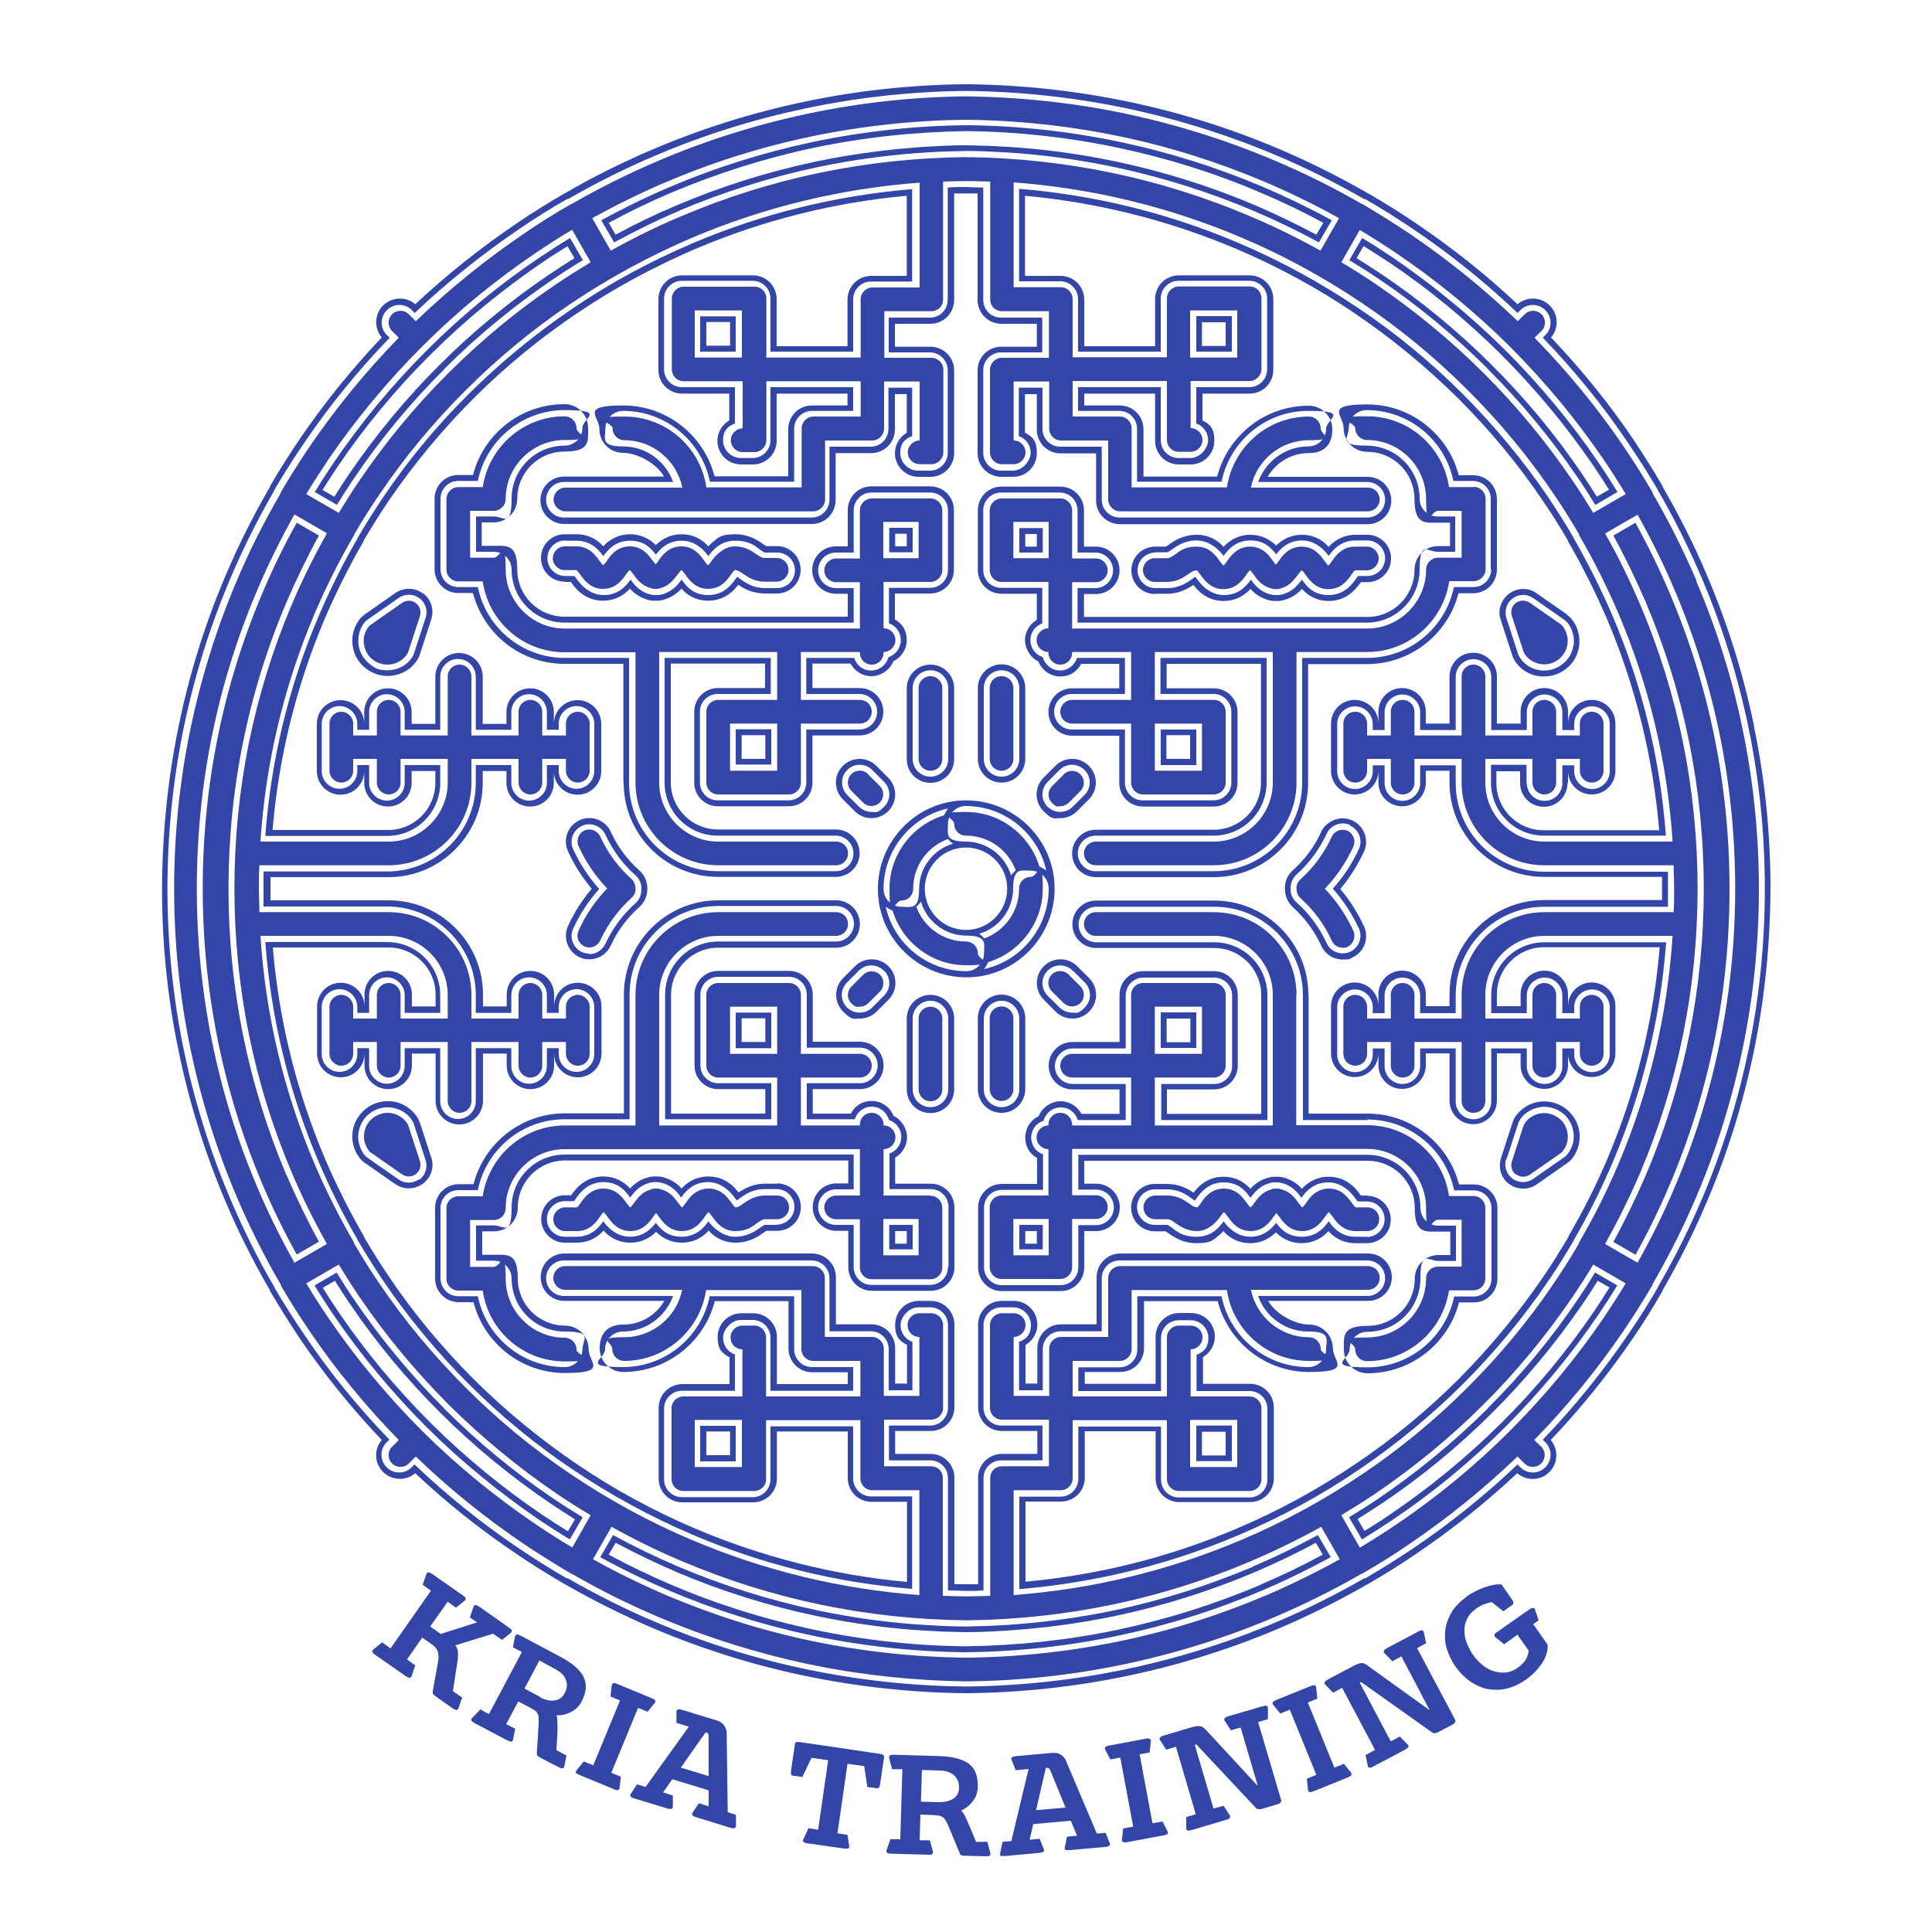 <?xml version="1.0" encoding="UTF-8"?>
<svg id="Vorlage" xmlns="http://www.w3.org/2000/svg" version="1.1" viewBox="0 0 750 750">
  <!-- Generator: Adobe Illustrator 29.7.0, SVG Export Plug-In . SVG Version: 2.1.1 Build 138)  -->
  <defs>
    <style>
      .st0 {
        fill: #3345a6;
      }
    </style>
  </defs>
  <g>
    <path class="st0" d="M237.1,367.1c2.6-5.8,6.4-10.8,11.1-15,2.1-1.9,3.1-4.5,3.1-7.1,0-2.6-1-5.2-3.1-7.1-4.7-4.2-8.5-9.3-11.1-15-2.1-4.6-7.6-6.6-12.1-4.5-4.6,2.1-6.6,7.5-4.5,12.1,2.4,5.3,5.5,10.1,9.2,14.5-3.7,4.4-6.8,9.2-9.2,14.5-2.1,4.6,0,10,4.5,12.1,1.2.6,2.5.8,3.8.8,3.5,0,6.8-2,8.3-5.4h0ZM228.8,370.2c-1,0-1.9-.2-2.9-.6-3.4-1.6-5-5.7-3.4-9.1,2.6-5.7,6-10.8,10.1-15.4-4.1-4.6-7.5-9.8-10.1-15.4-1.6-3.5,0-7.5,3.4-9.1,3.4-1.6,7.5,0,9.1,3.4,2.8,6,6.7,11.4,11.7,15.8,1.6,1.4,2.4,3.4,2.3,5.4,0,2-.7,4-2.3,5.4-5,4.5-8.9,9.8-11.7,15.8-1.2,2.5-3.6,4-6.2,4h0Z"/>
    <path class="st0" d="M158.5,437c-.1-.5-.4-.9-.7-1.3-1.5-2-3.6-3.2-6-3.6s-4.8.3-6.8,1.7-3.2,3.6-3.6,6c-.4,2.4.3,4.8,1.7,6.8.3.4.6.7,1.1,1l11.9,8.3c.8.5,1.7.8,2.6.8s1.9-.3,2.7-.9c1.6-1.2,2.2-3.2,1.6-5.1l-4.5-13.8h0Z"/>
    <path class="st0" d="M327.3,379.7c-3.6,3.6-3.6,9.4,0,13s4.1,2.7,6.5,2.7,4.7-.9,6.5-2.7l4.6-4.6c3.6-3.6,3.6-9.4,0-13s-9.4-3.6-13,0l-4.6,4.6h0ZM343.2,376.8c2.7,2.7,2.7,7,0,9.7l-4.6,4.6c-1.3,1.3-3.1,2-4.9,2s-3.5-.7-4.9-2c-2.7-2.7-2.7-7,0-9.7l4.6-4.6c2.7-2.7,7-2.7,9.7,0h0Z"/>
    <path class="st0" d="M246.7,345c0-1.3-.4-2.7-1.5-3.7-5.2-4.7-9.3-10.2-12.2-16.6-1.1-2.3-3.8-3.3-6.1-2.3s-3.3,3.8-2.3,6.1c2.8,6.1,6.5,11.6,11.1,16.4-4.6,4.8-8.4,10.3-11.1,16.4-1.1,2.3,0,5,2.3,6.1.6.3,1.3.4,1.9.4,1.7,0,3.4-1,4.2-2.7,2.9-6.3,7-11.9,12.2-16.6,1.1-1,1.6-2.3,1.5-3.7h0Z"/>
    <path class="st0" d="M448.3,225.9h4.6c4.1,0,6.6-1.8,8.5-3.1,1.5-1,2.1-1.4,3.2-1.4h0c.3.2,1,1.2,1.4,1.7,1.5,2.1,4,5.6,8.9,5.6s7.5-3.5,8.9-5.6c.4-.6,1.1-1.5,1.4-1.7h.1c.3.2,1,1.2,1.4,1.7,1.2,1.7,3.1,4.3,6.4,5.2.5.2,1.1.4,1.8.4h.8c.6,0,1.2-.1,1.8-.4,3.3-.9,5.1-3.6,6.4-5.2.4-.6,1.1-1.5,1.4-1.7h.1c.3.2,1,1.2,1.4,1.7,1.5,2.1,4,5.6,8.9,5.6s7.5-3.5,8.9-5.6c.4-.6,1.1-1.5,1.4-1.7h4.6c2.5,0,4.6-2.1,4.6-4.6s-2-4.6-4.6-4.6h-4.6c-5,0-7.5,3.5-8.9,5.6-.4.6-1.1,1.5-1.4,1.7h-.1c-.3-.2-1-1.2-1.4-1.7-1.5-2.1-4-5.6-8.9-5.6s-7.5,3.5-8.9,5.6c-.3.4-.7,1-1.1,1.4-.3-.4-.8-1-1.1-1.4-1.5-2.1-4-5.6-8.9-5.6s-7.5,3.5-8.9,5.6c-.4.6-1.1,1.5-1.4,1.7h-.1c-.3-.2-1-1.2-1.4-1.7-1.5-2.1-4-5.6-8.9-5.6s-6.6,1.8-8.5,3.1c-1.5,1-2.1,1.4-3.2,1.4h-4.6c-2.5,0-4.6,2.1-4.6,4.6s2,4.6,4.6,4.6h0Z"/>
    <path class="st0" d="M448.3,230.5h4.6c4.9,0,8.2-2,10.4-3.4.7.9,1.6,1.9,2.7,2.9,2.6,2.2,5.7,3.3,9,3.3s6.4-1.1,9-3.3c.5-.4,1-.9,1.4-1.4.4.4.9.9,1.4,1.4,1.4,1.2,3,2.1,4.8,2.7,1,.4,2.2.6,3.4.6h.8c1.2,0,2.3-.2,3.4-.6,1.7-.6,3.3-1.4,4.8-2.7.5-.4,1-.9,1.4-1.4.4.4.9.9,1.4,1.4,2.6,2.2,5.7,3.3,9,3.3s6.4-1.1,9-3.3c1.6-1.4,2.7-2.9,3.5-4h2.5c5.1,0,9.2-4.1,9.2-9.2s-4.1-9.2-9.2-9.2h-4.6c-3.3,0-6.4,1.1-9,3.3-.5.4-1,.9-1.4,1.4-.4-.4-.9-.9-1.4-1.4-2.6-2.2-5.7-3.3-9-3.3s-6.4,1.1-9,3.3c-.4.3-.7.6-1,.9-.3-.3-.6-.6-1-.9-2.6-2.2-5.7-3.3-9-3.3s-6.4,1.1-9,3.3c-.5.4-1,.9-1.4,1.4-.4-.4-.9-.9-1.4-1.4-2.6-2.2-5.7-3.3-9-3.3-5.5,0-9,2.5-11.1,4-.3.2-.6.4-.9.6h-4.2c-5.1,0-9.2,4.1-9.2,9.2s4.1,9.2,9.2,9.2h0ZM448.3,214.4h4.6c.3,0,.5,0,1.9-1,2-1.4,5-3.6,9.8-3.6s8.7,3.6,10.4,6c1.7-2.4,4.7-6,10.4-6s8.2,3.1,10,5.4c1.8-2.3,4.8-5.4,10-5.4s8.7,3.6,10.4,6c1.7-2.4,4.7-6,10.4-6h4.6c3.8,0,6.9,3.1,6.9,6.9s-3.1,6.9-6.9,6.9h-3.6c-.2.2-.4.5-.6.8-1.6,2.3-4.7,6.6-10.8,6.6s-8.7-3.6-10.4-6c-1.4,1.9-3.5,4.5-7.1,5.6-.8.3-1.6.4-2.4.4h-.8c-.9,0-1.7-.2-2.4-.4-3.6-1-5.8-3.7-7.1-5.6-1.7,2.4-4.7,6-10.4,6s-9.2-4.3-10.8-6.6c-.1-.1-.2-.3-.4-.5-.2.1-.6.4-1.1.8-2,1.4-5,3.6-9.8,3.6h-4.6c-3.8,0-6.9-3.1-6.9-6.9s3.1-6.9,6.9-6.9h0Z"/>
    <path class="st0" d="M162.9,435.6c-.3-.9-.8-1.8-1.4-2.6-2.2-2.9-5.4-4.9-9-5.4-3.6-.5-7.3.4-10.2,2.6-2.9,2.2-4.9,5.4-5.4,9s.4,7.3,2.6,10.2c.6.8,1.3,1.5,2.1,2l11.9,8.3c1.6,1.1,3.4,1.6,5.2,1.6s3.9-.6,5.5-1.8c3.2-2.4,4.5-6.5,3.2-10.2l-4.5-13.8h0ZM162.8,457.7c-1.2.9-2.7,1.4-4.1,1.4s-2.8-.4-3.9-1.2l-11.9-8.3c-.6-.4-1.1-.9-1.6-1.5-1.8-2.5-2.6-5.5-2.1-8.5s2-5.7,4.5-7.5c2.4-1.8,5.5-2.6,8.5-2.1s5.7,2,7.5,4.5c.4.6.8,1.2,1,2l4.5,13.8c.9,2.8,0,5.9-2.4,7.7h0Z"/>
    <path class="st0" d="M388.8,303.8c5.1,0,9.2-4.1,9.2-9.2v-27.5c0-5.1-4.1-9.2-9.2-9.2s-9.2,4.1-9.2,9.2v27.5c0,5.1,4.1,9.2,9.2,9.2ZM381.9,267.1c0-3.8,3.1-6.9,6.9-6.9s6.9,3.1,6.9,6.9v27.5c0,3.8-3.1,6.9-6.9,6.9s-6.9-3.1-6.9-6.9v-27.5Z"/>
    <path class="st0" d="M388.8,299.2c2.5,0,4.6-2,4.6-4.6v-27.5c0-2.5-2-4.6-4.6-4.6s-4.6,2-4.6,4.6v27.5c0,2.5,2,4.6,4.6,4.6Z"/>
    <path class="st0" d="M585.8,459.6c1.6,1.2,3.5,1.8,5.5,1.8s3.7-.5,5.2-1.6l11.9-8.3c.8-.6,1.5-1.2,2.1-2,2.2-3,3.1-6.6,2.6-10.2-.5-3.6-2.5-6.8-5.4-9s-6.6-3.1-10.2-2.6-6.8,2.5-9,5.4c-.6.8-1,1.7-1.3,2.6l-4.5,13.8c-1.2,3.8,0,7.9,3.2,10.2h0ZM584.8,450.1l4.5-13.8c.2-.7.6-1.4,1-2,1.8-2.5,4.5-4,7.5-4.5s6,.3,8.5,2.1,4,4.5,4.5,7.5-.3,6-2.2,8.5c-.4.6-1,1.1-1.6,1.5l-11.9,8.3c-1.2.8-2.6,1.2-3.9,1.2s-2.9-.5-4.1-1.4c-2.4-1.8-3.3-4.9-2.4-7.7h0Z"/>
    <path class="st0" d="M577.4,143.1c13,12.9,24.7,27.1,35,42.2,2.4,3.5,4.7,7.1,6.9,10.7l8.6-5c-2.3-3.8-4.7-7.5-7.2-11.2-10.6-15.6-22.8-30.3-36.2-43.7,0,0-.2-.2-.3-.3,0,0,0,0,0,0-13.3-13.2-28-25.2-43.5-35.8-3.9-2.6-7.9-5.2-11.9-7.6l-5,8.6c3.8,2.3,7.6,4.7,11.3,7.2,15.2,10.2,29.4,22,42.4,34.9h0ZM529.5,95.6c3.3,2.1,6.6,4.2,9.8,6.3,15.5,10.4,30,22.4,43.2,35.5,0,0,0,0,0,0,0,0,.2.2.3.3,13.3,13.3,25.4,27.9,35.9,43.3,2,3,4,6,5.9,9.1l-4.7,2.7c-1.9-3-3.8-5.9-5.8-8.9-10.3-15.2-22.2-29.5-35.3-42.5-13-13-27.4-24.8-42.7-35.1-3.1-2.1-6.3-4.1-9.5-6.1l2.7-4.6h0Z"/>
    <path class="st0" d="M161.4,234.1c-1.6-1.2-3.7-1.2-5.4,0l-11.9,8.3c-.4.3-.8.6-1.1,1-1.5,2-2.1,4.4-1.7,6.8s1.6,4.6,3.6,6c1.6,1.2,3.6,1.8,5.5,1.8,2.8,0,5.6-1.3,7.4-3.7.3-.4.5-.8.7-1.3l4.5-13.8c.6-1.9,0-3.9-1.6-5.1h0Z"/>
    <path class="st0" d="M219.2,221.3h4.6c.3.2,1,1.2,1.4,1.7,1.5,2.1,4,5.6,8.9,5.6s7.5-3.5,8.9-5.6c.4-.6,1.1-1.5,1.4-1.7h.1c.3.2,1,1.2,1.4,1.7,1.2,1.7,3.1,4.3,6.4,5.2.5.2,1.1.4,1.8.4h.8c.6,0,1.2-.1,1.8-.4,3.3-.9,5.1-3.6,6.4-5.2.4-.6,1.1-1.5,1.4-1.7h.1c.3.2,1,1.2,1.4,1.7,1.5,2.1,4,5.6,8.9,5.6s7.5-3.5,8.9-5.6c.4-.6,1.1-1.5,1.4-1.7h0c1.1,0,1.7.4,3.2,1.4,1.9,1.3,4.4,3.1,8.5,3.1h4.6c2.5,0,4.6-2.1,4.6-4.6s-2-4.6-4.6-4.6h-4.6c-1.1,0-1.7-.4-3.2-1.4-1.9-1.3-4.4-3.1-8.5-3.1s-7.5,3.5-8.9,5.6c-.4.6-1.1,1.5-1.4,1.7h-.1c-.3-.2-1-1.2-1.4-1.7-1.5-2.1-4-5.6-8.9-5.6s-7.5,3.5-8.9,5.6c-.3.4-.7,1-1.1,1.4-.3-.4-.8-1-1.1-1.4-1.5-2.1-4-5.6-8.9-5.6s-7.5,3.5-8.9,5.6c-.4.6-1.1,1.5-1.4,1.7h-.1c-.3-.2-1-1.2-1.4-1.7-1.5-2.1-4-5.6-8.9-5.6h-4.6c-2.5,0-4.6,2.1-4.6,4.6s2.1,4.6,4.6,4.6h0Z"/>
    <path class="st0" d="M164.2,230.4c-3.2-2.4-7.5-2.4-10.7-.2l-11.9,8.3c-.8.6-1.5,1.2-2.1,2-2.2,2.9-3.1,6.6-2.6,10.2.5,3.6,2.4,6.8,5.4,9,2.5,1.8,5.3,2.7,8.2,2.7,4.2,0,8.4-1.9,11-5.5.6-.8,1.1-1.7,1.4-2.6l4.5-13.8c1.2-3.8,0-7.9-3.2-10.2h0ZM165.2,239.9l-4.5,13.8c-.2.7-.6,1.4-1,1.9-2.2,3-5.7,4.6-9.2,4.6s-4.8-.7-6.8-2.3c-2.4-1.8-4.1-4.5-4.5-7.5s.3-6.1,2.1-8.5c.4-.6,1-1.1,1.6-1.5l11.9-8.3c2.4-1.7,5.7-1.6,8,.1,2.4,1.8,3.4,4.9,2.4,7.7h0Z"/>
    <path class="st0" d="M588.6,455.9c.8.6,1.8.9,2.7.9s1.8-.3,2.6-.8l11.9-8.3c.4-.3.8-.6,1-1,1.5-2,2.1-4.4,1.7-6.8-.3-2.4-1.6-4.6-3.6-6s-4.4-2.1-6.8-1.7-4.6,1.6-6,3.6c-.3.4-.5.8-.7,1.3l-4.5,13.8c-.6,1.9,0,3.9,1.6,5.1h0Z"/>
    <path class="st0" d="M333.8,390.8c1.2,0,2.4-.5,3.2-1.3l4.6-4.6c1.8-1.8,1.8-4.7,0-6.5s-4.7-1.8-6.5,0l-4.6,4.6c-1.8,1.8-1.8,4.7,0,6.5s2.1,1.3,3.2,1.3h0Z"/>
    <path class="st0" d="M361.2,262.5c-2.5,0-4.6,2-4.6,4.6v27.5c0,2.5,2,4.6,4.6,4.6s4.6-2,4.6-4.6v-27.5c0-2.5-2-4.6-4.6-4.6Z"/>
    <path class="st0" d="M337,300.5c-1.8-1.8-4.7-1.8-6.5,0s-1.8,4.7,0,6.5l4.6,4.6c.9.9,2.1,1.3,3.2,1.3s2.4-.5,3.2-1.3c1.8-1.8,1.8-4.7,0-6.5l-4.6-4.6h0Z"/>
    <path class="st0" d="M361.2,258c-5.1,0-9.2,4.1-9.2,9.2v27.5c0,5.1,4.1,9.2,9.2,9.2s9.2-4.1,9.2-9.2v-27.5c0-5.1-4.1-9.2-9.2-9.2ZM368.1,294.6c0,3.8-3.1,6.9-6.9,6.9s-6.9-3.1-6.9-6.9v-27.5c0-3.8,3.1-6.9,6.9-6.9s6.9,3.1,6.9,6.9v27.5Z"/>
    <path class="st0" d="M344.8,301.9l-4.6-4.6c-3.6-3.6-9.4-3.6-13,0s-3.6,9.4,0,13l4.6,4.6c1.8,1.8,4.1,2.7,6.5,2.7s4.7-.9,6.5-2.7c3.6-3.6,3.6-9.4,0-13h0ZM338.4,315.2c-1.8,0-3.5-.7-4.9-2l-4.6-4.6c-2.7-2.7-2.7-7,0-9.7s7-2.7,9.7,0l4.6,4.6c2.7,2.7,2.7,7,0,9.7s-3.1,2-4.9,2h0Z"/>
    <path class="st0" d="M246.7,303.8c0,17.7,14.4,32.1,32.1,32.1h45.8c2.5,0,4.6-2,4.6-4.6s-2-4.6-4.6-4.6h-45.8c-12.6,0-22.9-10.3-22.9-22.9v-50.7h45.8v18.6h-22.9c-2.5,0-4.6,2-4.6,4.6v27.5c0,2.5,2,4.6,4.6,4.6h27.5c2.5,0,4.6-2,4.6-4.6v-22.9h22.9c2.5,0,4.6-2,4.6-4.6s-2-4.6-4.6-4.6h-22.9v-18.6h22.9v.3c0,2.5,2,4.6,4.6,4.6s4.6-2.1,4.6-4.6v-.3c2.5,0,4.6-2.1,4.6-4.6s-2-4.6-4.6-4.6v-18h18.2c2.5,0,4.6-2.1,4.6-4.6v-23.2c0-2.5-2-4.6-4.6-4.6h-22.8c-2.5,0-4.6,2.1-4.6,4.6v18.7h-9.2c-2.5,0-4.6,2.1-4.6,4.6s2,4.6,4.6,4.6h9.2v18h-114.6c-12.6,0-22.9-10.3-22.9-22.9s-2.1-4.6-4.6-4.6h-9.2v-18.2h9.2c2.5,0,4.6-2.1,4.6-4.6,0-12.6,10.3-22.9,22.9-22.9s4.6-2.1,4.6-4.6-2.1-4.6-4.6-4.6c-16.1,0-29.5,12-31.8,27.5h-9.5c-2.5,0-4.6,2.1-4.6,4.6v27.4c0,2.5,2.1,4.6,4.6,4.6h9.5c2.2,15.5,15.6,27.5,31.8,27.5h27.5v50.7h0ZM301.7,299.2h-18.3v-18.3h18.3v18.3ZM342.9,202.6h13.7v14.1h-13.7v-14.1Z"/>
    <path class="st0" d="M345.2,214.4h9.1v-9.5h-9.1v9.5ZM347.5,207.2h4.5v4.9h-4.5v-4.9Z"/>
    <path class="st0" d="M299.4,283.1h-13.8v13.7h13.8v-13.7ZM297.1,294.6h-9.2v-9.2h9.2v9.2Z"/>
    <path class="st0" d="M242.1,303.8c0,20.2,16.4,36.6,36.6,36.6h45.8c5.1,0,9.2-4.1,9.2-9.2s-4.1-9.2-9.2-9.2h-45.8c-10.1,0-18.3-8.2-18.3-18.3v-46.1h36.6v9.5h-18.3c-5.1,0-9.2,4.1-9.2,9.2v27.5c0,5.1,4.1,9.2,9.2,9.2h27.5c5.1,0,9.2-4.1,9.2-9.2v-18.3h18.3c5.1,0,9.2-4.1,9.2-9.2s-4.1-9.2-9.2-9.2h-18.3v-9.5h14.8c1.5,2.9,4.6,4.9,8.1,4.9s7.2-2.4,8.5-5.8c3.1-1.5,5.2-4.6,5.2-8.3s-1.8-6.4-4.6-7.9v-10.1h13.7c5.1,0,9.2-4.1,9.2-9.2v-23.2c0-5.1-4.1-9.2-9.2-9.2h-22.8c-5.1,0-9.2,4.1-9.2,9.2v14.1h-4.6c-5.1,0-9.2,4.1-9.2,9.2s4.1,9.2,9.2,9.2h4.6v8.9h-110c-10.1,0-18.3-8.2-18.3-18.3s-4.1-9.2-9.2-9.2h-4.6v-9.1h4.6c5.1,0,9.2-4.1,9.2-9.2,0-10.1,8.2-18.3,18.3-18.3s9.2-4.1,9.2-9.2-4.1-9.2-9.2-9.2c-17.1,0-31.4,11.7-35.5,27.5h-5.7c-5.1,0-9.2,4.1-9.2,9.2v27.4c0,5.1,4.1,9.2,9.2,9.2h5.7c4.1,15.8,18.4,27.5,35.5,27.5h22.9v46.1h0ZM219.2,255.4c-16.6,0-30.5-11.8-33.7-27.5h-7.6c-3.8,0-6.9-3.1-6.9-6.9v-27.4c0-3.8,3.1-6.9,6.9-6.9h7.6c3.2-15.7,17.1-27.5,33.7-27.5s6.9,3.1,6.9,6.9-3.1,6.9-6.9,6.9c-11.4,0-20.6,9.2-20.6,20.6s-3.1,6.9-6.9,6.9h-6.9v13.7h6.9c3.8,0,6.9,3.1,6.9,6.9,0,11.4,9.2,20.6,20.6,20.6h112.2v-13.4h-6.9c-3.8,0-6.9-3.1-6.9-6.9s3.1-6.9,6.9-6.9h6.9v-16.4c0-3.8,3.1-6.9,6.9-6.9h22.8c3.8,0,6.9,3.1,6.9,6.9v23.2c0,3.8-3.1,6.9-6.9,6.9h-16v13.8c2.7.9,4.6,3.5,4.6,6.5s-2,5.7-4.8,6.6c-.8,3-3.5,5.2-6.7,5.2s-5.7-2-6.6-4.9h-18.6v14h20.6c3.8,0,6.9,3.1,6.9,6.9s-3.1,6.9-6.9,6.9h-20.6v20.6c0,3.8-3.1,6.9-6.9,6.9h-27.5c-3.8,0-6.9-3.1-6.9-6.9v-27.5c0-3.8,3.1-6.9,6.9-6.9h20.6v-14h-41.2v48.4c0,11.4,9.2,20.6,20.6,20.6h45.8c3.8,0,6.9,3.1,6.9,6.9s-3.1,6.9-6.9,6.9h-45.8c-19,0-34.4-15.4-34.4-34.4v-48.4h-25.2,0Z"/>
    <path class="st0" d="M219.2,225.9h2.4c.8,1.1,1.9,2.7,3.5,4,2.6,2.2,5.7,3.3,9,3.3s6.4-1.1,9-3.3c.5-.4,1-.9,1.4-1.4.4.4.9.9,1.4,1.4,1.4,1.2,3.1,2.1,4.8,2.7,1.1.4,2.2.6,3.4.6h.8c1.2,0,2.3-.2,3.4-.6,1.7-.6,3.3-1.4,4.8-2.7.5-.4,1-.9,1.4-1.4.4.4.9.9,1.4,1.4,2.6,2.2,5.7,3.3,9,3.3s6.4-1.1,9-3.3c1.1-.9,2-2,2.7-2.9,2.1,1.5,5.5,3.4,10.4,3.4h4.6c5.1,0,9.2-4.1,9.2-9.2s-4.1-9.2-9.2-9.2h-4.2c-.2-.2-.6-.4-.9-.6-2.1-1.5-5.6-4-11.1-4s-6.4,1.1-9,3.3c-.5.4-1,.9-1.4,1.4-.4-.4-.9-.9-1.4-1.4-2.6-2.2-5.7-3.3-9-3.3s-6.4,1.1-9,3.3c-.4.3-.7.6-1,.9-.3-.3-.6-.6-1-.9-2.6-2.2-5.7-3.3-9-3.3s-6.4,1.1-9,3.3c-.5.4-1,.9-1.4,1.4-.4-.4-.9-.9-1.4-1.4-2.6-2.2-5.7-3.3-9-3.3h-4.6c-5.1,0-9.2,4.1-9.2,9.2s4.1,9.2,9.2,9.2h0ZM219.2,209.9h4.6c5.7,0,8.7,3.6,10.4,6,1.7-2.4,4.7-6,10.4-6s8.2,3.1,10,5.4c1.8-2.3,4.7-5.4,10-5.4s8.7,3.6,10.4,6c1.7-2.4,4.7-6,10.4-6s7.8,2.1,9.8,3.6c1.4,1,1.5,1,1.9,1h4.6c3.8,0,6.9,3.1,6.9,6.9s-3.1,6.9-6.9,6.9h-4.6c-4.8,0-7.8-2.1-9.8-3.6-.5-.4-.9-.6-1.1-.8-.1.2-.2.4-.4.5-1.6,2.3-4.7,6.6-10.8,6.6s-8.7-3.6-10.4-6c-1.4,1.9-3.5,4.5-7.1,5.6-.8.3-1.6.4-2.4.4h-.8c-.9,0-1.7-.2-2.4-.4-3.6-1-5.8-3.7-7.1-5.6-1.7,2.4-4.7,6-10.4,6s-9.2-4.3-10.8-6.6c-.2-.2-.4-.5-.6-.8h-3.6c-3.8,0-6.9-3.1-6.9-6.9s3.1-6.9,6.9-6.9h0Z"/>
    <path class="st0" d="M301.7,459.5h-4.6c-4.9,0-8.2,2-10.4,3.4-.7-.9-1.6-1.9-2.7-2.9-2.6-2.2-5.7-3.3-9-3.3s-6.4,1.1-9,3.3c-.5.4-1,.9-1.4,1.4-.4-.5-.9-.9-1.4-1.4-1.4-1.2-3-2.1-4.8-2.7-1-.4-2.2-.6-3.4-.6h-.8c-1.2,0-2.3.2-3.4.6-1.7.5-3.3,1.4-4.8,2.7-.5.4-1,.9-1.4,1.4-.4-.5-.9-.9-1.4-1.4-2.6-2.2-5.7-3.3-9-3.3s-6.4,1.1-9,3.3c-1.6,1.4-2.7,2.9-3.5,4h-2.4c-5.1,0-9.2,4.1-9.2,9.2s4.1,9.2,9.2,9.2h4.6c3.3,0,6.4-1.1,9-3.3.5-.4,1-.9,1.4-1.4.4.5.9.9,1.4,1.4,2.6,2.2,5.7,3.3,9,3.3s6.4-1.1,9-3.3c.4-.3.7-.6,1-.9.3.3.6.6,1,.9,2.6,2.2,5.7,3.3,9,3.3s6.4-1.1,9-3.3c.5-.4,1-.9,1.4-1.4.4.5.9.9,1.4,1.4,2.6,2.2,5.7,3.3,9,3.3,5.5,0,9-2.5,11.1-4,.3-.2.6-.4.9-.6h4.2c5.1,0,9.2-4.1,9.2-9.2s-4.1-9.2-9.2-9.2h0ZM301.7,475.5h-4.6c-.3,0-.5,0-1.9,1-2,1.4-5,3.6-9.8,3.6s-8.7-3.6-10.4-6c-1.7,2.4-4.7,6-10.4,6s-8.2-3.1-10-5.4c-1.8,2.3-4.8,5.4-10,5.4s-8.7-3.6-10.4-6c-1.7,2.4-4.7,6-10.4,6h-4.6c-3.8,0-6.9-3.1-6.9-6.9s3.1-6.9,6.9-6.9h3.6c.2-.2.4-.5.6-.8,1.6-2.3,4.7-6.6,10.8-6.6s8.7,3.6,10.4,6c1.4-1.9,3.5-4.5,7.1-5.6.8-.3,1.6-.4,2.4-.4h.8c.9,0,1.7.2,2.4.4,3.6,1,5.8,3.7,7.1,5.6,1.7-2.4,4.7-6,10.4-6s9.2,4.3,10.8,6.6c.1.1.2.3.4.5.2-.1.6-.4,1.1-.8,2-1.4,5-3.6,9.8-3.6h4.6c3.8,0,6.9,3.1,6.9,6.9s-3.1,6.9-6.9,6.9h0Z"/>
    <path class="st0" d="M608.4,238.6l-11.9-8.3c-3.2-2.3-7.5-2.2-10.7.2s-4.5,6.5-3.2,10.2l4.5,13.8c.3.9.8,1.8,1.3,2.6,2.2,3,5.4,4.9,9,5.4.7.1,1.3.1,2,.1,2.9,0,5.8-.9,8.2-2.7,3-2.2,4.9-5.4,5.4-9s-.4-7.3-2.6-10.2c-.6-.8-1.3-1.5-2.1-2h0ZM610.8,250.5c-.4,3-2,5.7-4.5,7.5-2,1.5-4.4,2.3-6.8,2.3s-1.1,0-1.7-.1c-3-.4-5.7-2-7.5-4.5-.4-.6-.8-1.2-1-1.9l-4.5-13.8c-.9-2.8,0-5.9,2.4-7.7,2.4-1.8,5.6-1.8,8-.1l11.9,8.3c.6.4,1.1.9,1.6,1.5,1.8,2.4,2.6,5.5,2.2,8.5h0Z"/>
    <path class="st0" d="M605.8,242.3l-11.9-8.3c-1.6-1.1-3.8-1.1-5.4,0-1.6,1.2-2.2,3.2-1.6,5.1l4.5,13.8c.2.5.4.9.7,1.3,1.5,2,3.6,3.2,6,3.6.5,0,.9.1,1.3.1,2,0,3.8-.6,5.5-1.8,2-1.5,3.2-3.6,3.6-6,.3-2.4-.3-4.8-1.7-6.8-.3-.4-.7-.7-1-1h0Z"/>
    <path class="st0" d="M592.6,303.8v-6.9h-13.8v6.9c0,11.4,9.2,20.6,20.6,20.6h47.3c-2.2-29.5-9.1-58.1-20.7-85.3-4.4-10.3-9.5-20.4-15.1-30.2,0,0,0-.1-.1-.2,0,0,0-.1,0-.1-3.1-5.3-6.4-10.5-9.8-15.6-9.8-14.4-21-27.9-33.3-40.2-12.3-12.3-25.9-23.5-40.4-33.2-14.6-9.8-30.1-18.3-46.3-25.2-27.2-11.6-55.9-18.7-85.4-21.1v35.9h16c3.8,0,6.9,3.1,6.9,6.9v20.4h32.1v-20.6c0-3.8,3.1-6.9,6.9-6.9h27.5c3.8,0,6.9,3.1,6.9,6.9v27.5c0,3.8-3.1,6.9-6.9,6.9h-20.6v14.1c2.7.9,4.6,3.5,4.6,6.5s-3.1,6.9-6.9,6.9h-4.6c-3.8,0-6.9-3.1-6.9-6.9v-20.6h-32.1v9.2h16c3.8,0,6.9,3.1,6.9,6.9v20.6h32.8c3.2-15.7,17.1-27.5,33.7-27.5s6.9,3.1,6.9,6.9-3.1,6.9-6.9,6.9c-9,0-16.6,5.8-19.5,13.8h42.4c3.8,0,6.9,3.1,6.9,6.9s-3.1,6.9-6.9,6.9h-96.2c-3.8,0-6.9-3.1-6.9-6.9v-20.6h-16.1c-3.8,0-6.9-3.1-6.9-6.9v-16h-9.2v18.8c2.7.9,4.6,3.5,4.6,6.5s-3.1,6.9-6.9,6.9h-4.6c-3.8,0-6.9-3.1-6.9-6.9v-32.1c0-3.8,3.1-6.9,6.9-6.9h16v-13.5h-16c-1.8,0-3.6-.7-4.9-2-1.3-1.3-2-3-2-4.9v-43.6c-2.3,0-4.6-.1-6.9-.2-2.3,0-4.6,0-6.9.2v43.6c0,1.8-.7,3.6-2,4.9s-3,2-4.9,2h-16v13.5h16c3.8,0,6.9,3.1,6.9,6.9v32.1c0,3.8-3.1,6.9-6.9,6.9h-4.6c-3.8,0-6.9-3.1-6.9-6.9s1.9-5.5,4.6-6.5v-18.8h-9.2v16c0,3.8-3.1,6.9-6.9,6.9h-16v20.6c0,3.8-3.1,6.9-6.9,6.9h-45.8s-50.4,0-50.4,0c-3.8,0-6.9-3.1-6.9-6.9s3.1-6.9,6.9-6.9h42.4c-2.8-8-10.5-13.8-19.4-13.8s-6.9-3.1-6.9-6.9,3.1-6.9,6.9-6.9c16.6,0,30.5,11.8,33.7,27.5h32.7v-20.6c0-3.8,3.1-6.9,6.9-6.9h16v-9.2h-32.1v20.6c0,3.8-3.1,6.9-6.9,6.9h-4.6c-3.8,0-6.9-3.1-6.9-6.9s1.9-5.5,4.6-6.5v-14.1h-20.6c-3.8,0-6.9-3.1-6.9-6.9v-27.5c0-3.8,3.1-6.9,6.9-6.9h27.5c3.8,0,6.9,3.1,6.9,6.9v20.6h32.1v-20.3c0-3.8,3.1-6.9,6.9-6.9h16v-35.9c-29.5,2.5-58.2,9.5-85.4,21.1-16.2,6.9-31.8,15.3-46.3,25.2-14.4,9.7-28,20.9-40.4,33.2-12.4,12.3-23.6,25.8-33.3,40.2-3.4,5.1-6.7,10.3-9.8,15.6,0,0,0,.1,0,.1,0,0,0,.1-.1.2-5.7,9.8-10.7,19.9-15.1,30.2-11.6,27.2-18.5,55.8-20.7,85.3h47.3c11.4,0,20.6-9.2,20.6-20.6v-6.9h-13.8v6.9c0,3.8-3.1,6.9-6.9,6.9s-6.9-3.1-6.9-6.9v-6.9h-4.6v2.3c0,3.8-3.1,6.9-6.9,6.9s-6.9-3.1-6.9-6.9v-9.1h0v-9.2c0-3.8,3.1-6.9,6.9-6.9s6.9,3.1,6.9,6.9v2.3h4.6v-6.9c0-3.8,3.1-6.9,6.9-6.9s6.9,3.1,6.9,6.9v6.9h13.8v-20.6c0-3.8,3.1-6.9,6.9-6.9s6.9,3.1,6.9,6.9v20.6h13.8v-6.9c0-3.8,3.1-6.9,6.9-6.9s6.9,3.1,6.9,6.9v6.9h4.6v-2.3c0-3.8,3.1-6.9,6.9-6.9s6.9,3.1,6.9,6.9v18.3c0,3.8-3.1,6.9-6.9,6.9s-6.9-3.1-6.9-6.9v-2.3h-4.6v6.9c0,3.8-3.1,6.9-6.9,6.9s-6.9-3.1-6.9-6.9v-6.9h-13.8v6.9c0,19-15.4,34.4-34.4,34.4h-48c0,2.3,0,4.5,0,6.8s0,4.5,0,6.8h48c18.9,0,34.4,15.4,34.4,34.4v6.9h13.8v-6.9c0-3.8,3.1-6.9,6.9-6.9s6.9,3.1,6.9,6.9v6.9h4.6v-2.3c0-3.8,3.1-6.9,6.9-6.9s6.9,3.1,6.9,6.9v18.3c0,3.8-3.1,6.9-6.9,6.9s-6.9-3.1-6.9-6.9v-2.3h-4.6v6.9c0,3.8-3.1,6.9-6.9,6.9s-6.9-3.1-6.9-6.9v-6.9h-13.8v20.6c0,3.8-3.1,6.9-6.9,6.9s-6.9-3.1-6.9-6.9v-20.6h-13.8v6.9c0,3.8-3.1,6.9-6.9,6.9s-6.9-3.1-6.9-6.9v-6.9h-4.6v2.3c0,3.8-3.1,6.9-6.9,6.9s-6.9-3.1-6.9-6.9v-9.1h0v-9.2c0-3.8,3.1-6.9,6.9-6.9s6.9,3.1,6.9,6.9v2.3h4.6v-6.9c0-3.8,3.1-6.9,6.9-6.9s6.9,3.1,6.9,6.9v6.9h13.8v-6.9c0-11.4-9.2-20.6-20.6-20.6h-47.3c2.2,29.5,9.1,58.1,20.7,85.3,4.4,10.3,9.4,20.4,15.1,30.2,0,0,0,.1.1.2,0,0,0,.1,0,.1,3.1,5.3,6.4,10.5,9.8,15.6,9.8,14.4,21,27.9,33.3,40.2,12.3,12.3,25.9,23.5,40.4,33.2,14.6,9.8,30.1,18.3,46.3,25.2,27.2,11.6,55.9,18.7,85.4,21.1v-35.9h-16c-3.8,0-6.9-3.1-6.9-6.9v-20.3h-32.1v20.6c0,3.8-3.1,6.9-6.9,6.9h-27.5c-3.8,0-6.9-3.1-6.9-6.9v-27.5c0-3.8,3.1-6.9,6.9-6.9h20.6v-14.1c-2.7-.9-4.6-3.5-4.6-6.5s3.1-6.9,6.9-6.9h4.6c3.8,0,6.9,3.1,6.9,6.9v20.6h32.1v-9.2h-16c-3.8,0-6.9-3.1-6.9-6.9v-20.6h-32.8c-3.2,15.7-17.1,27.5-33.7,27.5s-6.9-3.1-6.9-6.9,3.1-6.9,6.9-6.9c9,0,16.6-5.8,19.5-13.8h-42.4c-3.8,0-6.9-3.1-6.9-6.9s3.1-6.9,6.9-6.9h96.2c3.8,0,6.9,3.1,6.9,6.9v20.6h16.1c3.8,0,6.9,3.1,6.9,6.9v16h9.2v-18.8c-2.7-.9-4.6-3.5-4.6-6.5s3.1-6.9,6.9-6.9h4.6c3.8,0,6.9,3.1,6.9,6.9v32.1c0,3.8-3.1,6.9-6.9,6.9h-16v13.5h16c1.8,0,3.6.7,4.9,2,1.3,1.3,2,3,2,4.9v43.6c2.3,0,4.6.1,6.9.2,2.3,0,4.6,0,6.9-.2v-43.6c0-1.8.7-3.6,2-4.9s3-2,4.9-2h16v-13.5h-16c-3.8,0-6.9-3.1-6.9-6.9v-32.1c0-3.8,3.1-6.9,6.9-6.9h4.6c3.8,0,6.9,3.1,6.9,6.9s-1.9,5.5-4.6,6.5v18.8h9.2v-16c0-3.8,3.1-6.9,6.9-6.9h16v-20.6c0-3.8,3.1-6.9,6.9-6.9h45.8s50.4,0,50.4,0c3.8,0,6.9,3.1,6.9,6.9s-3.1,6.9-6.9,6.9h-42.4c2.8,8,10.5,13.8,19.5,13.8s6.9,3.1,6.9,6.9-3.1,6.9-6.9,6.9c-16.6,0-30.5-11.8-33.7-27.5h-32.7v20.7c0,3.8-3.1,6.9-6.9,6.9h-16v9.2h32.1v-20.6c0-3.8,3.1-6.9,6.9-6.9h4.6c3.8,0,6.9,3.1,6.9,6.9s-1.9,5.5-4.6,6.5v14.1h20.6c3.8,0,6.9,3.1,6.9,6.9v27.5c0,3.8-3.1,6.9-6.9,6.9h-27.5c-3.8,0-6.9-3.1-6.9-6.9v-20.6h-32.1v20.3c0,3.8-3.1,6.9-6.9,6.9h-16v35.9c29.5-2.5,58.2-9.5,85.4-21.1,16.2-6.9,31.8-15.3,46.3-25.2,14.5-9.8,28-20.9,40.4-33.2,12.3-12.3,23.5-25.8,33.3-40.2,3.5-5.1,6.7-10.3,9.8-15.6,0,0,0-.1,0-.1,0,0,0-.1.1-.2,5.7-9.8,10.7-19.9,15.1-30.2,11.5-27.2,18.5-55.8,20.7-85.3h-47.3c-11.4,0-20.6,9.2-20.6,20.6v6.9h13.8v-6.9c0-3.8,3.1-6.9,6.9-6.9s6.9,3.1,6.9,6.9v6.9h4.6v-2.3c0-3.8,3.1-6.9,6.9-6.9s6.9,3.1,6.9,6.9v9.1h0v9.2c0,3.8-3.1,6.9-6.9,6.9s-6.9-3.1-6.9-6.9v-2.3h-4.6v6.9c0,3.8-3.1,6.9-6.9,6.9s-6.9-3.1-6.9-6.9v-6.9h-13.8v20.6c0,3.8-3.1,6.9-6.9,6.9s-6.9-3.1-6.9-6.9v-20.6h-13.8v6.9c0,3.8-3.1,6.9-6.9,6.9s-6.9-3.1-6.9-6.9v-6.9h-4.6v2.3c0,3.8-3.1,6.9-6.9,6.9s-6.9-3.1-6.9-6.9v-18.3c0-3.8,3.1-6.9,6.9-6.9s6.9,3.1,6.9,6.9v2.3h4.6v-6.9c0-3.8,3.1-6.9,6.9-6.9s6.9,3.1,6.9,6.9v6.9h13.8v-6.9c0-19,15.4-34.4,34.4-34.4h48c0-2.3,0-4.5,0-6.8s0-4.5,0-6.8h-48c-19,0-34.4-15.4-34.4-34.4v-6.9h-13.8v6.9c0,3.8-3.1,6.9-6.9,6.9s-6.9-3.1-6.9-6.9v-6.9h-4.6v2.3c0,3.8-3.1,6.9-6.9,6.9s-6.9-3.1-6.9-6.9v-18.3c0-3.8,3.1-6.9,6.9-6.9s6.9,3.1,6.9,6.9v2.3h4.6v-6.9c0-3.8,3.1-6.9,6.9-6.9s6.9,3.1,6.9,6.9v6.9h13.8v-20.6c0-3.8,3.1-6.9,6.9-6.9s6.9,3.1,6.9,6.9v20.6h13.8v-6.9c0-3.8,3.1-6.9,6.9-6.9s6.9,3.1,6.9,6.9v6.9h4.6v-2.3c0-3.8,3.1-6.9,6.9-6.9s6.9,3.1,6.9,6.9v9.1h0v9.2c0,3.8-3.1,6.9-6.9,6.9s-6.9-3.1-6.9-6.9v-2.3h-4.6v6.9c0,3.8-3.1,6.9-6.9,6.9s-6.9-3.1-6.9-6.9h0ZM608.7,303.8v-4.6c0,5.1,4.1,9.2,9.2,9.2s9.2-4.1,9.2-9.2v-9.1h0v-9.2c0-5.1-4.1-9.2-9.2-9.2s-9.2,4.1-9.2,9.2v-4.6c0-5.1-4.1-9.2-9.2-9.2s-9.2,4.1-9.2,9.2v4.6h-9.2v-18.3c0-5.1-4.1-9.2-9.2-9.2s-9.2,4.1-9.2,9.2v18.3h-9.2v-4.6c0-5.1-4.1-9.2-9.2-9.2s-9.2,4.1-9.2,9.2v4.5c0-5-4.1-9.1-9.2-9.1s-9.2,4.1-9.2,9.2v18.3c0,5.1,4.1,9.2,9.2,9.2s9.1-4.1,9.2-9.1v4.5c0,5.1,4.1,9.2,9.2,9.2s9.2-4.1,9.2-9.2v-4.6h9.2v4.6c0,20.2,16.4,36.6,36.7,36.6h45.8c0,1.5,0,3,0,4.5s0,3,0,4.5h-45.8c-20.2,0-36.7,16.4-36.7,36.6v4.6h-9.2v-4.6c0-5.1-4.1-9.2-9.2-9.2s-9.2,4.1-9.2,9.2v4.5c0-5-4.1-9.1-9.2-9.1s-9.2,4.1-9.2,9.2v18.3c0,5.1,4.1,9.2,9.2,9.2s9.1-4.1,9.2-9.1v4.5c0,5.1,4.1,9.2,9.2,9.2s9.2-4.1,9.2-9.2v-4.6h9.2v18.3c0,5.1,4.1,9.2,9.2,9.2s9.2-4.1,9.2-9.2v-18.3h9.2v4.6c0,5.1,4.1,9.2,9.2,9.2s9.2-4.1,9.2-9.2v-4.6c0,5.1,4.1,9.2,9.2,9.2s9.2-4.1,9.2-9.2v-9.1h0v-9.2c0-5.1-4.1-9.2-9.2-9.2s-9.2,4.1-9.2,9.2v-4.6c0-5.1-4.1-9.2-9.2-9.2s-9.2,4.1-9.2,9.2v4.6h-9.2v-4.6c0-10.1,8.2-18.3,18.3-18.3h44.9c-2.4,28.4-9.2,55.9-20.3,82.1-4.3,10.2-9.4,20.2-15,29.9,0,0,0,.1-.1.2,0,0,0,.1,0,.2-3.1,5.2-6.3,10.4-9.7,15.4-9.7,14.2-20.8,27.6-33,39.9-12.2,12.2-25.7,23.3-40,32.9-14.5,9.8-29.9,18.2-45.9,25-26.3,11.2-53.8,18.1-82.2,20.7v-31.1h13.8c5.1,0,9.2-4.1,9.2-9.2v-18.1h27.5v18.3c0,5.1,4.1,9.2,9.2,9.2h27.5c5.1,0,9.2-4.1,9.2-9.2v-27.5c0-5.1-4.1-9.2-9.2-9.2h-18.3v-10.4c2.7-1.6,4.6-4.5,4.6-7.9,0-5.1-4.1-9.2-9.2-9.2h-4.6c-5.1,0-9.2,4.1-9.2,9.2v18.3h-27.5v-4.6h13.8c5.1,0,9.2-4.1,9.2-9.2v-18.3h28.6c4.1,15.8,18.4,27.5,35.5,27.5s9.2-4.1,9.2-9.2-4.1-9.2-9.2-9.2-12.7-3.7-15.9-9.2h38.8c5.1,0,9.2-4.1,9.2-9.2s-4.1-9.2-9.2-9.2h-96.2c-5.1,0-9.1,4.1-9.2,9.2v18.3h-13.8c-5.1,0-9.2,4.1-9.2,9.2v13.8h-4.6v-15c2.7-1.6,4.6-4.5,4.6-7.9,0-5.1-4.1-9.2-9.2-9.2h-4.6c-5.1,0-9.2,4.1-9.2,9.2v32.1c0,5.1,4.1,9.2,9.2,9.2h13.8v8.9h-13.8c-2.4,0-4.8,1-6.5,2.7-1.7,1.7-2.7,4-2.7,6.5v41.4c-1.5,0-3,0-4.6,0-1.5,0-3.1,0-4.6,0v-41.4c0-2.4-1-4.8-2.7-6.5s-4-2.7-6.5-2.7h-13.8v-8.9h13.8c5.1,0,9.2-4.1,9.2-9.2v-32.1c0-5.1-4.1-9.2-9.2-9.2h-4.6c-5.1,0-9.2,4.1-9.2,9.2s1.8,6.3,4.6,7.9v15h-4.6v-13.8c0-5.1-4.1-9.2-9.2-9.2h-13.8v-18.3c0-5.1-4.1-9.1-9.2-9.2h-45.8s-50.4,0-50.4,0c-5.1,0-9.2,4.1-9.2,9.2s4.1,9.2,9.2,9.2h38.8c-3.2,5.5-9.1,9.2-15.9,9.2s-9.2,4.1-9.2,9.2,4.1,9.2,9.2,9.2c17.1,0,31.4-11.7,35.5-27.5h28.6v18.4c0,5.1,4.1,9.2,9.2,9.2h13.8v4.6h-27.5v-18.3c0-5.1-4.1-9.2-9.2-9.2h-4.6c-5.1,0-9.2,4.1-9.2,9.2s1.8,6.3,4.6,7.9v10.4h-18.3c-5.1,0-9.2,4.1-9.2,9.2v27.5c0,5.1,4.1,9.2,9.2,9.2h27.5c5.1,0,9.2-4.1,9.2-9.2v-18.3h27.5v18.1c0,5.1,4.1,9.2,9.2,9.2h13.8v31.1c-28.4-2.6-56-9.6-82.2-20.7-16-6.8-31.5-15.2-45.9-25-14.3-9.7-27.8-20.8-40-32.9-12.2-12.2-23.4-25.6-33-39.9-3.4-5-6.6-10.2-9.7-15.4,0,0,0-.1,0-.2,0,0,0-.2-.1-.2-5.6-9.7-10.6-19.7-15-29.9-11.1-26.2-17.9-53.7-20.3-82.1h44.9c10.1,0,18.3,8.2,18.3,18.3v4.6h-9.2v-4.6c0-5.1-4.1-9.2-9.2-9.2s-9.2,4.1-9.2,9.2v4.6c0-5.1-4.1-9.2-9.2-9.2s-9.2,4.1-9.2,9.2v9.1h0v9.2c0,5.1,4.1,9.2,9.2,9.2s9.2-4.1,9.2-9.2v4.6c0,5.1,4.1,9.2,9.2,9.2s9.2-4.1,9.2-9.2v-4.6h9.2v18.3c0,5.1,4.1,9.2,9.2,9.2s9.2-4.1,9.2-9.2v-18.3h9.2v4.6c0,5.1,4.1,9.2,9.2,9.2s9.2-4.1,9.2-9.2v-4.5c0,5,4.1,9.1,9.2,9.1s9.2-4.1,9.2-9.2v-18.3c0-5.1-4.1-9.2-9.2-9.2s-9.1,4.1-9.2,9.1v-4.5c0-5.1-4.1-9.2-9.2-9.2s-9.2,4.1-9.2,9.2v4.6h-9.2v-4.6c0-20.2-16.4-36.6-36.7-36.6h-45.8c0-1.5,0-3,0-4.5s0-3,0-4.5h45.8c20.2,0,36.6-16.4,36.6-36.6v-4.6h9.2v4.6c0,5.1,4.1,9.2,9.2,9.2s9.2-4.1,9.2-9.2v-4.5c0,5,4.1,9.1,9.2,9.1s9.2-4.1,9.2-9.2v-18.3c0-5.1-4.1-9.2-9.2-9.2s-9.1,4.1-9.2,9.1v-4.5c0-5.1-4.1-9.2-9.2-9.2s-9.2,4.1-9.2,9.2v4.6h-9.2v-18.3c0-5.1-4.1-9.2-9.2-9.2s-9.2,4.1-9.2,9.2v18.3h-9.2v-4.6c0-5.1-4.1-9.2-9.2-9.2s-9.2,4.1-9.2,9.2v4.6c0-5.1-4.1-9.2-9.2-9.2s-9.2,4.1-9.2,9.2v9.1h0v9.2c0,5.1,4.1,9.2,9.2,9.2s9.2-4.1,9.2-9.2v4.6c0,5.1,4.1,9.2,9.2,9.2s9.2-4.1,9.2-9.2v-4.6h9.2v4.6c0,10.1-8.2,18.3-18.3,18.3h-44.9c2.4-28.4,9.2-55.9,20.3-82.1,4.4-10.2,9.4-20.2,15-29.9,0,0,0-.1.1-.2,0,0,0-.1,0-.2,3.1-5.2,6.3-10.4,9.7-15.4,9.7-14.2,20.8-27.6,33-39.8,12.2-12.2,25.7-23.3,40-32.9,14.4-9.8,29.9-18.1,45.9-25,26.3-11.2,53.8-18.1,82.2-20.7v31.1h-13.8c-5.1,0-9.2,4.1-9.2,9.2v18.1h-27.5v-18.3c0-5.1-4.1-9.2-9.2-9.2h-27.5c-5.1,0-9.2,4.1-9.2,9.2v27.5c0,5.1,4.1,9.2,9.2,9.2h18.3v10.4c-2.7,1.6-4.6,4.6-4.6,7.9,0,5.1,4.1,9.2,9.2,9.2h4.6c5.1,0,9.2-4.1,9.2-9.2v-18.3h27.5v4.6h-13.8c-5.1,0-9.2,4.1-9.2,9.2v18.3h-28.6c-4.1-15.8-18.4-27.5-35.5-27.5s-9.2,4.1-9.2,9.2,4.1,9.2,9.2,9.2,12.7,3.7,15.9,9.2h-38.8c-5.1,0-9.2,4.1-9.2,9.2s4.1,9.2,9.2,9.2h96.2c5.1,0,9.1-4.1,9.2-9.2v-18.3h13.8c5.1,0,9.2-4.1,9.2-9.2v-13.7h4.6v15c-2.7,1.6-4.6,4.6-4.6,7.9,0,5.1,4.1,9.2,9.2,9.2h4.6c5.1,0,9.2-4.1,9.2-9.2v-32.1c0-5.1-4.1-9.2-9.2-9.2h-13.8v-8.9h13.8c2.4,0,4.8-1,6.5-2.7,1.7-1.7,2.7-4.1,2.7-6.5v-41.4c1.5,0,3,0,4.5,0,1.5,0,3.1,0,4.6,0v41.4c0,2.4,1,4.8,2.7,6.5s4,2.7,6.5,2.7h13.8v8.9h-13.8c-5.1,0-9.2,4.1-9.2,9.2v32.1c0,5.1,4.1,9.2,9.2,9.2h4.6c5.1,0,9.2-4.1,9.2-9.2s-1.8-6.4-4.6-7.9v-15h4.6v13.8c0,5.1,4.1,9.2,9.2,9.2h13.8v18.3c0,5.1,4.1,9.1,9.2,9.2h45.8s50.4,0,50.4,0c5.1,0,9.2-4.1,9.2-9.2s-4.1-9.2-9.2-9.2h-38.8c3.2-5.5,9.1-9.2,15.9-9.2s9.2-4.1,9.2-9.2-4.1-9.2-9.2-9.2c-17.1,0-31.4,11.7-35.5,27.5h-28.6v-18.4c0-5.1-4.1-9.2-9.2-9.2h-13.8v-4.6h27.5v18.3c0,5.1,4.1,9.2,9.2,9.2h4.6c5.1,0,9.2-4.1,9.2-9.2s-1.8-6.4-4.6-7.9v-10.4h18.3c5.1,0,9.2-4.1,9.2-9.2v-27.5c0-5.1-4.1-9.2-9.2-9.2h-27.5c-5.1,0-9.2,4.1-9.2,9.2v18.3h-27.5v-18.1c0-5.1-4.1-9.2-9.2-9.2h-13.8v-31.1c28.4,2.6,56,9.6,82.2,20.7,16,6.8,31.5,15.2,45.9,25,14.3,9.7,27.8,20.8,40,32.9,12.2,12.2,23.4,25.6,33,39.9,3.4,5,6.7,10.2,9.7,15.4,0,0,0,.1,0,.2,0,0,0,.2.1.2,5.6,9.7,10.6,19.7,15,29.9,11.1,26.2,17.9,53.7,20.3,82.1h-44.9c-10.1,0-18.3-8.2-18.3-18.3v-4.6h9.2v4.6c0,5.1,4.1,9.2,9.2,9.2s9.2-4.1,9.2-9.2h0Z"/>
    <path class="st0" d="M301.7,464.1h-4.6c-4.1,0-6.6,1.8-8.5,3.1-1.5,1-2.1,1.5-3.2,1.5h0c-.3-.2-1-1.2-1.4-1.7-1.5-2.1-4-5.6-8.9-5.6s-7.5,3.5-8.9,5.6c-.4.6-1.1,1.5-1.4,1.7h-.1c-.3-.2-1-1.2-1.4-1.7-1.2-1.7-3.1-4.3-6.4-5.2-.5-.2-1.1-.4-1.8-.4h-.8c-.6,0-1.2.1-1.8.4-3.3.9-5.1,3.5-6.4,5.2-.4.6-1.1,1.5-1.4,1.7h-.1c-.3-.2-1-1.2-1.4-1.7-1.5-2.1-4-5.6-8.9-5.6s-7.5,3.5-8.9,5.6c-.4.6-1.1,1.5-1.4,1.7h-4.6c-2.5,0-4.6,2-4.6,4.6s2.1,4.6,4.6,4.6h4.6c5,0,7.5-3.5,8.9-5.6.4-.6,1.1-1.5,1.4-1.7h.1c.3.2,1,1.2,1.4,1.7,1.5,2.1,4,5.6,8.9,5.6s7.5-3.5,8.9-5.6c.3-.4.7-1,1.1-1.4.3.4.8,1,1.1,1.4,1.5,2.1,4,5.6,8.9,5.6s7.5-3.5,8.9-5.6c.4-.6,1.1-1.5,1.4-1.7h.1c.3.2,1,1.2,1.4,1.7,1.5,2.1,4,5.6,8.9,5.6s6.6-1.8,8.5-3.1c1.5-1,2.1-1.5,3.2-1.5h4.6c2.5,0,4.6-2,4.6-4.6s-2-4.6-4.6-4.6h0Z"/>
    <path class="st0" d="M285.6,553.5h-13.8v13.8h13.8v-13.8ZM283.4,564.9h-9.2v-9.2h9.2v9.2Z"/>
    <path class="st0" d="M572,189.1h-9.5c-2.2-15.5-15.6-27.5-31.8-27.5s-4.6,2.1-4.6,4.6,2,4.6,4.6,4.6c12.6,0,22.9,10.3,22.9,22.9s2,4.6,4.6,4.6h9.2v18.2h-9.2c-2.5,0-4.6,2.1-4.6,4.6,0,12.6-10.3,22.9-22.9,22.9h-114.5v-18h9.2c2.5,0,4.6-2.1,4.6-4.6s-2-4.6-4.6-4.6h-9.2v-18.7c0-2.5-2-4.6-4.6-4.6h-22.8c-2.5,0-4.6,2.1-4.6,4.6v23.2c0,2.5,2,4.6,4.6,4.6h18.2v18c-2.5,0-4.6,2.1-4.6,4.6s2,4.6,4.6,4.6v.3c0,2.5,2,4.6,4.6,4.6s4.6-2.1,4.6-4.6v-.3h22.9v18.6h-22.9c-2.5,0-4.6,2-4.6,4.6s2,4.6,4.6,4.6h22.9v22.9c0,2.5,2,4.6,4.6,4.6h27.5c2.5,0,4.6-2,4.6-4.6v-27.5c0-2.5-2-4.6-4.6-4.6h-22.9v-18.6h45.8v50.7c0,12.6-10.3,22.9-22.9,22.9h-45.8c-2.5,0-4.6,2-4.6,4.6s2,4.6,4.6,4.6h45.8c17.7,0,32.1-14.4,32.1-32.1v-50.7h27.5c16.1,0,29.5-12,31.8-27.5h9.5c2.5,0,4.6-2.1,4.6-4.6v-27.4c0-2.5-2-4.6-4.6-4.6h0ZM407.1,216.7h-13.7v-14.1h13.7v14.1ZM466.6,280.9v18.3h-18.3v-18.3h18.3Z"/>
    <path class="st0" d="M404.8,205h-9.1v9.5h9.1v-9.5ZM402.5,212.2h-4.5v-4.9h4.5v4.9Z"/>
    <path class="st0" d="M464.4,283.2h-13.8v13.8h13.8v-13.8ZM462,294.6h-9.2v-9.2h9.2v9.2Z"/>
    <path class="st0" d="M512.9,322.9c-2.6,5.8-6.4,10.8-11.1,15-2.1,1.9-3.1,4.5-3,7.1,0,2.6,1,5.2,3,7.1,4.7,4.2,8.5,9.3,11.1,15,1.5,3.4,4.9,5.4,8.3,5.4s2.6-.3,3.8-.8c4.6-2.1,6.6-7.5,4.5-12.1-2.4-5.2-5.5-10.1-9.2-14.5,3.7-4.4,6.7-9.2,9.2-14.5,2.1-4.6,0-10-4.5-12.1-4.6-2.1-10,0-12.2,4.5ZM524.1,320.5c3.5,1.6,5,5.7,3.4,9.1-2.6,5.7-6,10.8-10.1,15.4,4.1,4.6,7.5,9.8,10.1,15.4,1.6,3.5,0,7.5-3.4,9.1-.9.4-1.9.6-2.9.6-2.6,0-5.1-1.5-6.2-4-2.8-6-6.7-11.4-11.7-15.8-1.6-1.4-2.4-3.4-2.3-5.4,0-2,.7-3.9,2.3-5.4,5-4.5,8.9-9.8,11.7-15.8,1.6-3.5,5.7-5,9.1-3.4h0Z"/>
    <path class="st0" d="M285.6,122.8h-13.8v13.7h13.8v-13.7ZM283.4,134.2h-9.2v-9.2h9.2v9.2Z"/>
    <path class="st0" d="M572,184.5h-5.7c-4.1-15.8-18.5-27.5-35.5-27.5s-9.2,4.1-9.2,9.2,4.1,9.2,9.2,9.2c10.1,0,18.3,8.2,18.3,18.3s4.1,9.2,9.2,9.2h4.6v9.1h-4.6c-5.1,0-9.2,4.1-9.2,9.2,0,10.1-8.2,18.3-18.3,18.3h-110v-8.9h4.6c5.1,0,9.2-4.1,9.2-9.2s-4.1-9.2-9.2-9.2h-4.6v-14.1c0-5.1-4.1-9.2-9.2-9.2h-22.8c-5.1,0-9.2,4.1-9.2,9.2v23.2c0,5.1,4.1,9.2,9.2,9.2h13.7v10.1c-2.7,1.6-4.6,4.6-4.6,7.9s2.1,6.8,5.2,8.3c1.4,3.4,4.6,5.8,8.5,5.8s6.6-2,8.1-4.9h14.8v9.5h-18.3c-5.1,0-9.2,4.1-9.2,9.2s4.1,9.2,9.2,9.2h18.3v18.3c0,5.1,4.1,9.2,9.2,9.2h27.5c5.1,0,9.2-4.1,9.2-9.2v-27.5c0-5.1-4.1-9.2-9.2-9.2h-18.3v-9.5h36.6v46.1c0,10.1-8.2,18.3-18.3,18.3h-45.8c-5.1,0-9.2,4.1-9.2,9.2s4.1,9.2,9.2,9.2h45.8c20.2,0,36.6-16.4,36.6-36.6v-46.1h22.9c17,0,31.4-11.7,35.5-27.5h5.7c5.1,0,9.2-4.1,9.2-9.2v-27.4c0-5.1-4.1-9.2-9.2-9.2h0ZM578.9,221c0,3.8-3.1,6.9-6.9,6.9h-7.6c-3.2,15.7-17.1,27.5-33.7,27.5h-25.2v48.4c0,19-15.4,34.4-34.4,34.4h-45.8c-3.8,0-6.9-3.1-6.9-6.9s3.1-6.9,6.9-6.9h45.8c11.4,0,20.6-9.2,20.6-20.6v-48.4h-41.2v14h20.6c3.8,0,6.9,3.1,6.9,6.9v27.5c0,3.8-3.1,6.9-6.9,6.9h-27.5c-3.8,0-6.9-3.1-6.9-6.9v-20.6h-20.6c-3.8,0-6.9-3.1-6.9-6.9s3.1-6.9,6.9-6.9h20.6v-14h-18.6c-.9,2.8-3.5,4.9-6.6,4.9s-5.9-2.2-6.7-5.2c-2.8-.9-4.8-3.5-4.8-6.6s1.9-5.5,4.6-6.5v-13.8h-16c-3.8,0-6.9-3.1-6.9-6.9v-23.2c0-3.8,3.1-6.9,6.9-6.9h22.8c3.8,0,6.9,3.1,6.9,6.9v16.4h6.9c3.8,0,6.9,3.1,6.9,6.9s-3.1,6.9-6.9,6.9h-6.9v13.4h112.2c11.4,0,20.6-9.2,20.6-20.6s3.1-6.9,6.9-6.9h6.9v-13.7h-6.9c-3.8,0-6.9-3.1-6.9-6.9,0-11.4-9.2-20.6-20.6-20.6s-6.9-3.1-6.9-6.9,3.1-6.9,6.9-6.9c16.6,0,30.5,11.8,33.7,27.5h7.6c3.8,0,6.9,3.1,6.9,6.9v27.4h0Z"/>
    <path class="st0" d="M464.4,136.5h13.8v-13.8h-13.8v13.8ZM466.6,125.1h9.2v9.2h-9.2s0-9.2,0-9.2Z"/>
    <path class="st0" d="M577.4,546.9c-13,12.9-27.2,24.6-42.4,34.9-3.7,2.5-7.5,4.9-11.3,7.2l5,8.6c4-2.4,8-5,11.9-7.6,15.6-10.5,30.2-22.5,43.5-35.8h0c0-.2.2-.2.3-.3,13.4-13.4,25.6-28.1,36.2-43.7,2.5-3.7,4.9-7.4,7.2-11.2l-8.6-5c-2.2,3.6-4.5,7.2-6.9,10.7-10.2,15.1-22,29.3-35,42.2h0ZM620.1,497.1l4.7,2.7c-1.9,3.1-3.9,6.1-5.9,9.1-10.5,15.5-22.6,30.1-35.9,43.3l-.3.3s0,0,0,0c-13.2,13.1-27.7,25-43.2,35.5-3.2,2.2-6.5,4.3-9.8,6.3l-2.7-4.6c3.2-2,6.3-4,9.5-6.1,15.3-10.3,29.7-22.1,42.7-35.1,13.1-13,24.9-27.3,35.3-42.5,2-2.9,3.9-5.9,5.8-8.9h0Z"/>
    <path class="st0" d="M486.4,608.2c-17.3,7.3-35.3,13-53.7,16.9-14.2,3-28.8,4.9-43.4,5.8-.1,0-.2,0-.4,0-4.6.3-9.2.4-13.9.5h-.2c-4.6,0-9.2-.2-13.9-.5-.1,0-.2,0-.4,0-14.6-.8-29.1-2.8-43.4-5.8-18.4-3.9-36.5-9.6-53.7-16.9-8.7-3.7-17.2-7.8-25.4-12.3l-5,8.6c8.6,4.7,17.5,9,26.6,12.9,17.9,7.6,36.6,13.5,55.6,17.5,19.5,4.1,39.5,6.3,59.6,6.5,20.1-.2,40.2-2.4,59.6-6.5,19-4,37.8-9.9,55.6-17.5,9-3.8,17.9-8.2,26.6-12.9l-5-8.6c-8.3,4.5-16.8,8.7-25.5,12.3h0ZM489.4,615.2c-17.7,7.5-36.3,13.4-55.2,17.4-19.3,4.1-39.2,6.2-59.2,6.5-19.9-.2-39.8-2.4-59.2-6.5-18.9-4-37.5-9.8-55.2-17.4-8.3-3.5-16.4-7.4-24.3-11.7l2.7-4.6c7.7,4.1,15.6,7.9,23.7,11.4,17.4,7.4,35.6,13.1,54.1,17,14.3,3,29,5,43.7,5.8.1,0,.3,0,.4,0,4.6.3,9.3.4,13.9.5h.2c4.6,0,9.3-.2,13.9-.5.1,0,.3,0,.4,0,14.7-.9,29.4-2.8,43.7-5.8,18.5-3.9,36.7-9.6,54.1-17,8-3.4,16-7.2,23.7-11.4l2.7,4.6c-7.9,4.3-16,8.2-24.3,11.7h0Z"/>
    <path class="st0" d="M658.6,225.5c-5-11.7-10.7-23.1-17.1-34.1,0,0,0,0,0-.1,0,0,0-.1,0-.2-3.5-6-7.2-11.9-11.1-17.6-10.2-15.1-21.9-29.3-34.7-42.4l2.7-2.6c1.8-1.8,1.8-4.7,0-6.5-1.8-1.8-4.7-1.8-6.5,0l-2.7,2.7c-13-12.5-27.1-23.9-42-34-6-4-12.1-7.8-18.3-11.5,0,0,0,0-.1,0,0,0,0,0-.1,0-10.9-6.3-22.1-11.9-33.7-16.8-18.6-7.9-38-14-57.7-18.2-20.2-4.3-41.1-6.5-62-6.8h-.2c-20.8.2-41.6,2.5-61.8,6.8-19.8,4.2-39.2,10.3-57.7,18.2-11.5,4.9-22.8,10.5-33.7,16.8,0,0,0,0-.1,0s0,0-.1,0c-6.2,3.6-12.4,7.4-18.3,11.5-14.9,10.1-29,21.5-42,34l-2.7-2.7c-1.8-1.8-4.7-1.8-6.5,0-1.8,1.8-1.8,4.7,0,6.5l2.6,2.6c-12.8,13.1-24.4,27.3-34.7,42.4-3.9,5.8-7.6,11.6-11.1,17.6,0,0,0,.1,0,.2,0,0,0,0,0,.1-6.4,11-12.2,22.4-17.1,34.1-7.9,18.5-13.9,37.9-18,57.6-4.2,20.2-6.3,41-6.3,61.9h0c0,20.9,2.1,41.7,6.3,62,4.1,19.7,10.1,39.1,18,57.6,5,11.7,10.7,23.1,17.1,34.1,0,0,0,0,0,.1,0,0,0,.1,0,.2,3.5,6,7.2,11.9,11.1,17.6,10.2,15.1,21.9,29.3,34.7,42.4l-2.6,2.6c-1.8,1.8-1.8,4.7,0,6.5s4.7,1.8,6.5,0l2.7-2.7c12.9,12.5,27.1,23.9,42,34,6,4,12.1,7.8,18.3,11.5,0,0,0,0,.1,0,0,0,0,0,.1,0,10.9,6.3,22.1,11.9,33.7,16.8,18.6,7.9,38,14,57.7,18.2,20.2,4.3,41.1,6.5,61.9,6.8h.1c20.9-.2,41.7-2.5,61.9-6.8,19.8-4.2,39.2-10.3,57.7-18.2,11.5-4.9,22.8-10.5,33.7-16.8,0,0,0,0,.1,0s0,0,.1,0c6.2-3.6,12.4-7.4,18.3-11.5,14.9-10.1,29-21.5,42-34l2.7,2.7c1.8,1.8,4.7,1.8,6.5,0,1.8-1.8,1.8-4.7,0-6.5l-2.7-2.6c12.8-13.1,24.4-27.3,34.7-42.4,3.9-5.8,7.6-11.6,11.1-17.6,0,0,0-.1,0-.2,0,0,0,0,0-.1,6.4-11,12.2-22.5,17.1-34.1,7.9-18.5,13.9-37.9,18-57.6,4.2-20.2,6.3-41,6.3-61.9h0c0-20.9-2.1-41.8-6.3-61.9-4-19.7-10.1-39.1-18-57.6h0ZM527.9,89.3c4.7,2.8,9.4,5.8,14,8.9,15.7,10.6,30.5,22.7,43.9,36h0s0,0,0,0c0,.1.2.2.3.3,13.5,13.5,25.8,28.3,36.5,44,3,4.4,5.8,8.8,8.5,13.3l-12.6,7.3c-2.6-4.2-5.2-8.4-8-12.5-10.2-15-21.8-29.1-34.7-41.9-12.8-12.8-27-24.4-42-34.6-4.3-2.9-8.7-5.7-13.1-8.3l7.2-12.6h0ZM599.5,308.4c2.5,0,4.6-2,4.6-4.6v-9.2h9.2v4.6c0,2.5,2,4.6,4.6,4.6s4.6-2,4.6-4.6v-9.1h0v-9.2c0-2.5-2-4.6-4.6-4.6s-4.6,2-4.6,4.6v4.6h-9.2v-9.2c0-2.5-2-4.6-4.6-4.6s-4.6,2-4.6,4.6v9.2h-18.3v-22.9c0-2.5-2-4.6-4.6-4.6s-4.6,2-4.6,4.6v22.9h-18.3v-9.2c0-2.5-2-4.6-4.6-4.6s-4.6,2-4.6,4.6v9.2h-9.2v-4.6c0-2.5-2-4.6-4.6-4.6s-4.6,2-4.6,4.6v18.3c0,2.5,2,4.6,4.6,4.6s4.6-2,4.6-4.6v-4.6h9.2v9.2c0,2.5,2,4.6,4.6,4.6s4.6-2,4.6-4.6v-9.2h18.3v9.2c0,17.7,14.4,32.1,32.1,32.1h50.2c0,3,.2,6,.2,9.1s0,6.1-.2,9.1h-50.2c-17.7,0-32.1,14.4-32.1,32.1v9.2h-18.3v-9.2c0-2.5-2-4.6-4.6-4.6s-4.6,2-4.6,4.6v9.2h-9.2v-4.6c0-2.5-2-4.6-4.6-4.6s-4.6,2-4.6,4.6v18.3c0,2.5,2,4.6,4.6,4.6s4.6-2,4.6-4.6v-4.6h9.2v9.2c0,2.5,2,4.6,4.6,4.6s4.6-2,4.6-4.6v-9.2h18.3v22.9c0,2.5,2,4.6,4.6,4.6s4.6-2,4.6-4.6v-22.9h18.3v9.2c0,2.5,2,4.6,4.6,4.6s4.6-2,4.6-4.6v-9.2h9.2v4.6c0,2.5,2,4.6,4.6,4.6s4.6-2,4.6-4.6v-9.1h0v-9.2c0-2.5-2-4.6-4.6-4.6s-4.6,2-4.6,4.6v4.6h-9.2v-9.2c0-2.5-2-4.6-4.6-4.6s-4.6,2-4.6,4.6v9.2h-18.3v-9.2c0-12.6,10.3-22.9,22.9-22.9h49.8c-2,30.6-9,60.3-21,88.5-4.4,10.4-9.5,20.6-15.3,30.5,0,0,0,.1,0,.2,0,0,0,0,0,.1-3.1,5.4-6.4,10.6-9.9,15.7-9.8,14.5-21.1,28.1-33.6,40.5-12.4,12.4-26.1,23.7-40.7,33.5-14.7,9.9-30.4,18.5-46.7,25.4-28.2,12-58,19.2-88.6,21.5v-40.7h18.3c2.5,0,4.6-2,4.6-4.6v-22.6h36.6v22.9c0,2.5,2,4.6,4.6,4.6h27.5c2.5,0,4.6-2,4.6-4.6v-27.5c0-2.5-2-4.6-4.6-4.6h-22.9v-18.3c2.5,0,4.6-2,4.6-4.6s-2-4.6-4.6-4.6h-4.6c-2.5,0-4.6,2-4.6,4.6v22.9h-36.6v-13.8h18.3c2.5,0,4.6-2,4.6-4.6v-22.9s37,0,37,0c2.2,15.5,15.6,27.5,31.8,27.5s4.6-2,4.6-4.6-2-4.6-4.6-4.6c-11.1,0-20.3-7.9-22.5-18.4h45.4c2.5,0,4.6-2,4.6-4.6s-2-4.6-4.6-4.6h-96.2c-2.5,0-4.6,2.1-4.6,4.6v22.9h-18.3c-2.5,0-4.6,2-4.6,4.6v18.3h-13.8v-22.9c2.5,0,4.6-2,4.6-4.6s-2-4.6-4.6-4.6h-4.6c-2.5,0-4.6,2-4.6,4.6v32.1c0,2.5,2,4.6,4.6,4.6h18.3v18.1h-18.3c-1.2,0-2.4.5-3.2,1.3s-1.3,2-1.3,3.2v45.8c-3,.1-6.1.2-9.2.2-3.1,0-6.1-.1-9.2-.2v-45.8c0-1.2-.5-2.4-1.3-3.2s-2-1.3-3.2-1.3h-18.3v-18.1h18.3c2.5,0,4.6-2,4.6-4.6v-32.1c0-2.5-2-4.6-4.6-4.6h-4.6c-2.5,0-4.6,2-4.6,4.6s2,4.6,4.6,4.6v22.9h-13.8v-18.3c0-2.5-2-4.6-4.6-4.6h-18.3v-22.9c0-2.5-2.1-4.6-4.6-4.6h-45.8s-50.4,0-50.4,0c-2.5,0-4.6,2-4.6,4.6s2.1,4.6,4.6,4.6h45.4c-2.1,10.5-11.4,18.4-22.5,18.4s-4.6,2-4.6,4.6,2.1,4.6,4.6,4.6c16.1,0,29.5-12,31.8-27.5h37s0,22.9,0,22.9c0,2.5,2,4.6,4.6,4.6h18.3v13.8h-36.6v-22.9c0-2.5-2-4.6-4.6-4.6h-4.6c-2.5,0-4.6,2-4.6,4.6s2,4.6,4.6,4.6v18.3h-22.9c-2.5,0-4.6,2-4.6,4.6v27.5c0,2.5,2,4.6,4.6,4.6h27.5c2.5,0,4.6-2,4.6-4.6v-22.9h36.6v22.6c0,2.5,2,4.6,4.6,4.6h18.3v40.7c-30.6-2.3-60.4-9.5-88.6-21.5-16.3-6.9-32-15.5-46.7-25.4-14.6-9.8-28.3-21.1-40.7-33.5-12.4-12.4-23.8-26-33.6-40.5-3.5-5.1-6.8-10.4-9.9-15.7,0,0,0,0,0-.1,0,0,0-.1,0-.2-5.7-9.8-10.8-20-15.3-30.5-12-28.2-19-57.9-21-88.5h49.8c12.6,0,22.9,10.3,22.9,22.9v9.2h-18.3v-9.2c0-2.5-2.1-4.6-4.6-4.6s-4.6,2-4.6,4.6v9.2h-9.2v-4.6c0-2.5-2.1-4.6-4.6-4.6s-4.6,2-4.6,4.6v18.3c0,2.5,2.1,4.6,4.6,4.6s4.6-2,4.6-4.6v-4.6h9.2v9.2c0,2.5,2.1,4.6,4.6,4.6s4.6-2,4.6-4.6v-9.2h18.3v22.9c0,2.5,2.1,4.6,4.6,4.6s4.6-2,4.6-4.6v-22.9h18.3v9.2c0,2.5,2.1,4.6,4.6,4.6s4.6-2,4.6-4.6v-9.2h9.2v4.6c0,2.5,2.1,4.6,4.6,4.6s4.6-2,4.6-4.6v-18.3c0-2.5-2.1-4.6-4.6-4.6s-4.6,2-4.6,4.6v4.6h-9.2v-9.2c0-2.5-2.1-4.6-4.6-4.6s-4.6,2-4.6,4.6v9.2h-18.3v-9.2c0-17.7-14.4-32.1-32.1-32.1h-50.2c0-3-.2-6.1-.2-9.1s0-6.1.2-9.1h50.2c17.7,0,32.1-14.4,32.1-32.1v-9.2h18.3v9.2c0,2.5,2.1,4.6,4.6,4.6s4.6-2,4.6-4.6v-9.2h9.2v4.6c0,2.5,2.1,4.6,4.6,4.6s4.6-2,4.6-4.6v-18.3c0-2.5-2.1-4.6-4.6-4.6s-4.6,2-4.6,4.6v4.6h-9.2v-9.2c0-2.5-2.1-4.6-4.6-4.6s-4.6,2-4.6,4.6v9.2h-18.3v-22.9c0-2.5-2.1-4.6-4.6-4.6s-4.6,2-4.6,4.6v22.9h-18.3v-9.2c0-2.5-2.1-4.6-4.6-4.6s-4.6,2-4.6,4.6v9.2h-9.2v-4.6c0-2.5-2.1-4.6-4.6-4.6s-4.6,2-4.6,4.6v18.3c0,2.5,2.1,4.6,4.6,4.6s4.6-2,4.6-4.6v-4.6h9.2v9.2c0,2.5,2.1,4.6,4.6,4.6s4.6-2,4.6-4.6v-9.2h18.3v9.2c0,12.6-10.3,22.9-22.9,22.9h-49.8c2-30.6,9.1-60.3,21-88.4,4.4-10.4,9.6-20.6,15.3-30.5,0,0,0-.1.1-.2,0,0,0,0,0-.1,3.1-5.4,6.4-10.6,9.9-15.7,9.8-14.5,21.1-28.1,33.6-40.5,12.4-12.4,26.1-23.7,40.7-33.5,14.7-9.9,30.4-18.4,46.7-25.4,28.2-12,58-19.2,88.6-21.5v40.7h-18.3c-2.5,0-4.6,2.1-4.6,4.6v22.6h-36.6v-22.9c0-2.5-2-4.6-4.6-4.6h-27.5c-2.5,0-4.6,2.1-4.6,4.6v27.5c0,2.5,2,4.6,4.6,4.6h22.9v18.3c-2.5,0-4.6,2.1-4.6,4.6s2,4.6,4.6,4.6h4.6c2.5,0,4.6-2.1,4.6-4.6v-22.9h36.6v13.7h-18.3c-2.5,0-4.6,2.1-4.6,4.6v22.9s-37,0-37,0c-2.2-15.5-15.6-27.5-31.8-27.5s-4.6,2.1-4.6,4.6,2.1,4.6,4.6,4.6c11.1,0,20.3,7.9,22.5,18.4h-45.4c-2.5,0-4.6,2.1-4.6,4.6s2.1,4.6,4.6,4.6h96.2c2.5,0,4.6-2.1,4.6-4.6v-22.9h18.3c2.5,0,4.6-2.1,4.6-4.6v-18.3h13.8v22.9c-2.5,0-4.6,2.1-4.6,4.6s2,4.6,4.6,4.6h4.6c2.5,0,4.6-2.1,4.6-4.6v-32.1c0-2.5-2-4.6-4.6-4.6h-18.3v-18.1h18.3c1.2,0,2.4-.5,3.2-1.3.9-.9,1.3-2,1.3-3.2v-45.8c3-.1,6.1-.2,9.1-.2,3.1,0,6.1.1,9.2.2v45.8c0,1.2.5,2.4,1.3,3.2s2,1.3,3.2,1.3h18.3v18.1h-18.3c-2.5,0-4.6,2.1-4.6,4.6v32.1c0,2.5,2,4.6,4.6,4.6h4.6c2.5,0,4.6-2.1,4.6-4.6s-2-4.6-4.6-4.6v-22.9h13.8v18.3c0,2.5,2,4.6,4.6,4.6h18.3v22.9c0,2.5,2.1,4.6,4.6,4.6h45.8s50.4,0,50.4,0c2.5,0,4.6-2.1,4.6-4.6s-2-4.6-4.6-4.6h-45.4c2.1-10.5,11.4-18.4,22.5-18.4s4.6-2.1,4.6-4.6-2-4.6-4.6-4.6c-16.1,0-29.5,12-31.8,27.5h-37s0-22.9,0-22.9c0-2.5-2-4.6-4.6-4.6h-18.3v-13.8h36.6v22.9c0,2.5,2,4.6,4.6,4.6h4.6c2.5,0,4.6-2.1,4.6-4.6s-2-4.6-4.6-4.6v-18.3h22.9c2.5,0,4.6-2.1,4.6-4.6v-27.5c0-2.5-2-4.6-4.6-4.6h-27.5c-2.5,0-4.6,2.1-4.6,4.6v22.9h-36.6v-22.6c0-2.5-2-4.6-4.6-4.6h-18.3v-40.7c30.6,2.3,60.4,9.5,88.6,21.5,16.3,6.9,32,15.5,46.7,25.4,14.6,9.8,28.3,21.1,40.7,33.5,12.5,12.4,23.8,26,33.6,40.5,3.5,5.1,6.8,10.4,9.9,15.7,0,0,0,0,0,.1,0,0,0,.1,0,.2,5.7,9.8,10.8,20,15.3,30.5,12,28.2,19,57.9,21,88.5h-49.8c-12.6,0-22.9-10.3-22.9-22.9v-9.2h18.3v9.2c0,2.5,2,4.6,4.6,4.6h0ZM462,569.5v-18.3h18.3v18.3h-18.3ZM288,551.2v18.3h-18.3v-18.3h18.3ZM288,120.5v18.3h-18.3v-18.3h18.3ZM462,138.8v-18.3h18.3v18.3h-18.3ZM258.8,70.6c18-7.7,36.9-13.6,56-17.6,19.7-4.1,39.9-6.3,60.2-6.5h0c20.2.2,40.4,2.4,60,6.5,19.2,4,38,10,56,17.6,9.8,4.2,19.5,8.9,28.8,14.1l-7.2,12.6c-8.8-4.9-17.9-9.4-27.2-13.3-34.9-14.9-72.1-22.6-110.4-23h-.2c-38.4.4-75.5,8.1-110.5,23-9.3,3.9-18.4,8.4-27.2,13.3l-7.2-12.6c9.4-5.2,19-9.9,28.8-14.1h0ZM127.4,178.5c10.7-15.7,23-30.5,36.5-44,0,0,.2-.2.3-.3h0c13.4-13.4,28.2-25.5,43.9-36.1,4.6-3.1,9.2-6.1,14-8.9l7.2,12.6c-4.4,2.7-8.8,5.4-13.1,8.3-15.1,10.2-29.2,21.8-42,34.6-12.9,12.8-24.5,26.9-34.7,41.9-2.8,4.1-5.4,8.3-8,12.5l-12.6-7.3c2.7-4.5,5.6-8.9,8.5-13.3h0ZM99.9,460.9c-15.6-36.7-23.5-75.7-23.5-116,0-40.3,7.9-79.3,23.5-115.9,4.2-10,9.1-19.8,14.4-29.3l12.6,7.3c-5,9-9.6,18.2-13.6,27.6-14.8,34.9-22.3,72-22.3,110.3h0c0,38.4,7.5,75.5,22.3,110.4,4,9.4,8.6,18.7,13.6,27.6l-12.6,7.3c-5.3-9.5-10.2-19.3-14.4-29.3h0ZM222.1,600.7c-4.7-2.8-9.4-5.8-14-8.9-15.7-10.6-30.5-22.7-43.9-36h0s0,0,0,0c-.1,0-.2-.2-.3-.3-13.5-13.5-25.8-28.3-36.5-44-3-4.4-5.8-8.8-8.5-13.3l12.6-7.3c2.6,4.2,5.2,8.4,8,12.5,10.2,15,21.8,29,34.7,41.9,12.9,12.8,27,24.4,42,34.6,4.3,2.9,8.6,5.7,13.1,8.3l-7.2,12.6h0ZM491.2,619.4c-18,7.7-36.9,13.6-56,17.6-19.6,4.1-39.9,6.3-60.1,6.5-20.2-.2-40.5-2.4-60.1-6.5-19.2-4-38-10-56-17.6-9.8-4.2-19.5-8.9-28.8-14.1l7.2-12.6c8.8,4.9,17.9,9.4,27.2,13.3,35,14.9,72.1,22.6,110.5,23h.1c38.3-.4,75.5-8.1,110.5-23,9.3-4,18.4-8.4,27.2-13.3l7.2,12.6c-9.4,5.2-19,9.9-28.8,14.1h0ZM622.6,511.5c-10.7,15.7-23,30.5-36.5,44l-.3.3h0c-13.4,13.4-28.2,25.5-43.9,36.1-4.6,3.1-9.2,6-14,8.9l-7.2-12.6c4.4-2.7,8.8-5.4,13.1-8.3,15-10.2,29.2-21.8,42-34.6,12.9-12.8,24.5-26.9,34.7-41.9,2.8-4.1,5.5-8.3,8-12.5l12.6,7.3c-2.7,4.5-5.6,8.9-8.5,13.3h0ZM650.1,460.9c-4.2,10-9.1,19.8-14.4,29.3l-12.6-7.3c5-9,9.6-18.2,13.6-27.6,14.8-34.9,22.3-72,22.3-110.3h0c0-38.4-7.5-75.5-22.3-110.3-4-9.4-8.5-18.7-13.6-27.6l12.6-7.3c5.3,9.5,10.2,19.3,14.4,29.3,15.6,36.7,23.5,75.7,23.5,115.9,0,40.3-7.9,79.3-23.5,115.9h0Z"/>
    <path class="st0" d="M681,282.2c-4.1-20-10.2-39.7-18.2-58.5-5-11.9-10.8-23.4-17.3-34.6,0,0,0-.1,0-.2,0,0,0-.2-.1-.2-3.5-6.1-7.3-12-11.2-17.9-9.5-14.1-20.3-27.4-32.1-39.8,3.1-3.6,2.9-9-.5-12.4-3.4-3.4-8.9-3.6-12.5-.5-12.2-11.5-25.5-22-39.4-31.4-6-4.1-12.2-7.9-18.5-11.6,0,0-.1,0-.2-.1s-.1,0-.2-.1c-11-6.3-22.4-12-34.1-17-18.8-8-38.5-14.2-58.6-18.4-20.5-4.3-41.7-6.6-62.9-6.8h-.4c-21.1.2-42.2,2.5-62.6,6.8-20,4.2-39.8,10.4-58.6,18.4-11.7,5-23.1,10.6-34.1,17,0,0-.1,0-.2.1,0,0-.1,0-.2.1-6.3,3.7-12.5,7.5-18.5,11.6-13.9,9.4-27.1,19.9-39.4,31.4-3.6-3.1-9.1-2.9-12.5.5-3.4,3.4-3.5,8.8-.5,12.4-11.8,12.4-22.5,25.7-32.1,39.8-3.9,5.8-7.7,11.8-11.2,17.8,0,0,0,.2-.1.2s0,.1,0,.2c-6.5,11.2-12.3,22.8-17.3,34.6-8,18.8-14.1,38.5-18.2,58.5-4.2,20.5-6.3,41.6-6.4,62.8h0c0,21.2,2.1,42.4,6.4,62.9,4.1,20,10.2,39.7,18.2,58.5,5,11.9,10.8,23.4,17.3,34.6,0,0,0,.1,0,.2,0,0,0,.2.1.2,3.6,6.1,7.3,12,11.2,17.9,9.6,14.1,20.3,27.4,32.1,39.8-3.1,3.6-2.9,9,.5,12.4,3.4,3.4,8.9,3.6,12.5.5,12.2,11.5,25.4,22,39.4,31.4,6,4.1,12.2,7.9,18.5,11.6,0,0,.1,0,.2.1,0,0,.1,0,.2.1,11,6.3,22.4,12,34.1,17,18.8,8,38.5,14.2,58.6,18.4,20.5,4.3,41.7,6.6,62.8,6.8h.2c21.2-.2,42.3-2.5,62.8-6.8,20-4.2,39.8-10.4,58.6-18.4,11.7-5,23.1-10.7,34.1-17,0,0,.1,0,.2-.1s.1,0,.2-.1c6.3-3.7,12.5-7.5,18.5-11.6,13.9-9.4,27.1-19.9,39.4-31.4,3.6,3.1,9.1,3,12.5-.5,3.4-3.4,3.5-8.8.5-12.4,11.8-12.4,22.5-25.7,32.1-39.8,4-5.8,7.7-11.8,11.2-17.9,0,0,0-.2.1-.2,0,0,0-.1,0-.2,6.5-11.2,12.3-22.8,17.3-34.6,8-18.8,14.1-38.5,18.2-58.5,4.2-20.5,6.3-41.6,6.4-62.8h0c0-21.2-2.1-42.4-6.4-62.9h0ZM685.1,345h0c0,21.1-2.1,42.1-6.3,62.4-4.1,19.9-10.2,39.4-18.1,58-5,11.8-10.8,23.3-17.2,34.4,0,0,0,.1,0,.1,0,0,0,.1-.1.2-3.5,6-7.3,12-11.2,17.7-9.9,14.6-21.1,28.4-33.3,41.1l1,1c2.7,2.7,2.7,7,0,9.7-2.7,2.7-7,2.7-9.7,0l-1.1-1.1c-12.6,12-26.2,22.9-40.7,32.7-6,4-12.2,7.9-18.4,11.5,0,0-.1,0-.2,0,0,0-.1,0-.2,0-11,6.3-22.3,12-33.9,16.9-18.7,8-38.3,14.1-58.2,18.3-20.4,4.3-41.4,6.6-62.4,6.8h-.2c-21-.2-42-2.5-62.4-6.8-19.9-4.2-39.5-10.3-58.2-18.3-11.6-4.9-22.9-10.6-33.9-16.9,0,0-.1,0-.2,0,0,0-.1,0-.2,0-6.3-3.6-12.4-7.5-18.4-11.5-14.4-9.7-28.1-20.7-40.7-32.7l-1.1,1.1c-2.7,2.7-7,2.7-9.7,0-2.7-2.7-2.7-7,0-9.7l1.1-1c-12.3-12.7-23.5-26.5-33.3-41.1-3.9-5.8-7.7-11.7-11.2-17.7,0,0,0-.1-.1-.2,0,0,0-.1,0-.1-6.5-11.1-12.2-22.6-17.2-34.4-7.9-18.6-14-38.2-18.1-58-4.2-20.4-6.3-41.4-6.3-62.4h0c0-21.1,2.1-42,6.3-62.4,4.1-19.9,10.2-39.4,18.1-58,5-11.8,10.8-23.3,17.2-34.4,0,0,0-.1,0-.1,0,0,0-.1.1-.2,3.5-6,7.3-12,11.2-17.7,9.9-14.6,21.1-28.4,33.4-41.1l-1.1-1c-2.7-2.7-2.7-7,0-9.7,2.7-2.7,7-2.7,9.7,0l1.1,1.1c12.6-12,26.3-22.9,40.7-32.7,6-4.1,12.1-7.9,18.4-11.5,0,0,.1,0,.2,0s.1,0,.2,0c10.9-6.3,22.3-12,33.9-16.9,18.7-8,38.3-14.1,58.2-18.3,20.3-4.3,41.3-6.6,62.2-6.8h.3c21,.2,42,2.5,62.4,6.8,19.9,4.2,39.5,10.4,58.2,18.3,11.6,4.9,22.9,10.6,33.9,16.9,0,0,.1,0,.2,0,0,0,.1,0,.2,0,6.3,3.6,12.4,7.5,18.4,11.5,14.4,9.7,28.1,20.7,40.7,32.7l1.1-1.1c2.7-2.7,7-2.7,9.7,0s2.7,7,0,9.7l-1,1c12.3,12.7,23.5,26.5,33.3,41.1,3.9,5.8,7.7,11.7,11.2,17.7,0,0,0,.1.1.2,0,0,0,.1,0,.1,6.5,11.1,12.2,22.6,17.2,34.4,7.9,18.6,14,38.2,18.1,58,4.2,20.4,6.3,41.3,6.3,62.3h0Z"/>
    <path class="st0" d="M634.9,202.9l-8.6,5c4.6,8.4,8.8,17.1,12.6,25.9,14.9,35.2,22.5,72.6,22.5,111.2h0c0,38.7-7.6,76.1-22.5,111.2-3.8,8.8-8,17.5-12.6,25.9l8.6,5c4.9-8.8,9.3-17.8,13.2-27,15.5-36.4,23.3-75.1,23.3-115s-7.8-78.7-23.3-115c-3.9-9.2-8.3-18.2-13.2-27.1h0Z"/>
    <path class="st0" d="M263.6,81.8c17.3-7.3,35.3-13,53.7-16.9,14.2-3,28.8-4.9,43.4-5.8.1,0,.2,0,.4,0,4.6-.3,9.3-.4,13.9-.5h.2c4.6,0,9.2.2,13.8.5.1,0,.2,0,.4,0,14.6.8,29.1,2.8,43.4,5.8,18.4,3.9,36.5,9.6,53.7,16.9,8.7,3.7,17.2,7.8,25.5,12.3l5-8.6c-8.6-4.7-17.5-9-26.6-12.9-17.9-7.6-36.6-13.5-55.6-17.5-19.5-4.1-39.5-6.3-59.5-6.5h0c-20.1.2-40.2,2.4-59.7,6.5-19,4-37.8,9.9-55.6,17.5-9,3.8-17.9,8.2-26.6,12.9l5,8.6c8.3-4.5,16.8-8.7,25.4-12.3h0ZM260.6,74.8c17.7-7.5,36.3-13.4,55.2-17.4,19.4-4.1,39.3-6.2,59.3-6.5h0c19.9.2,39.8,2.4,59.1,6.5,18.9,4,37.5,9.8,55.2,17.4,8.3,3.5,16.4,7.4,24.3,11.7l-2.7,4.6c-7.7-4.1-15.6-7.9-23.7-11.4-17.4-7.4-35.6-13.1-54.1-17-14.3-3-29-5-43.7-5.8-.1,0-.3,0-.4,0-4.6-.3-9.2-.4-13.9-.5h-.3c-4.7,0-9.3.2-14,.5-.1,0-.3,0-.4,0-14.7.9-29.4,2.8-43.7,5.8-18.5,3.9-36.7,9.6-54.1,17-8.1,3.4-16,7.2-23.7,11.4l-2.7-4.6c7.9-4.3,16-8.2,24.3-11.7h0Z"/>
    <path class="st0" d="M172.6,143.1c12.9-12.9,27.2-24.6,42.4-34.9,3.7-2.5,7.4-4.9,11.3-7.2l-5-8.6c-4,2.4-8,5-11.9,7.6-15.6,10.5-30.2,22.5-43.5,35.8h0c0,.2-.2.2-.3.3-13.4,13.4-25.6,28.1-36.2,43.7-2.5,3.7-4.9,7.4-7.2,11.2l8.6,5c2.2-3.6,4.5-7.2,6.9-10.7,10.2-15.1,22-29.3,35-42.2h0ZM129.9,192.9l-4.7-2.7c1.9-3.1,3.9-6.1,5.9-9.1,10.5-15.5,22.6-30.1,35.9-43.3l.3-.3h0c13.2-13.2,27.8-25.1,43.2-35.6,3.2-2.2,6.5-4.3,9.8-6.3l2.7,4.6c-3.2,2-6.3,4-9.4,6.1-15.3,10.3-29.7,22.1-42.7,35.1-13.1,13-24.9,27.3-35.3,42.5-2,2.9-3.9,5.9-5.8,8.9h0Z"/>
    <path class="st0" d="M111.2,456.2c-14.9-35.2-22.5-72.6-22.5-111.2h0c0-38.7,7.6-76.1,22.5-111.2,3.8-8.8,8-17.5,12.6-25.9l-8.6-5c-4.9,8.8-9.3,17.8-13.2,27-15.5,36.4-23.3,75.1-23.3,115s7.8,78.7,23.3,115.1c3.9,9.2,8.3,18.2,13.2,27l8.6-5c-4.6-8.4-8.8-17.1-12.6-25.9h0Z"/>
    <path class="st0" d="M172.6,546.9c-13-12.9-24.7-27.1-35-42.2-2.4-3.5-4.7-7.1-6.9-10.7l-8.6,5c2.3,3.8,4.7,7.5,7.2,11.2,10.6,15.6,22.8,30.3,36.2,43.7,0,0,.2.2.3.3,0,0,0,0,0,0,13.3,13.2,28,25.2,43.5,35.8,3.9,2.6,7.9,5.2,11.9,7.6l5-8.6c-3.8-2.3-7.6-4.7-11.3-7.2-15.2-10.2-29.4-22-42.4-34.9h0ZM220.4,594.4c-3.3-2-6.6-4.2-9.8-6.3-15.4-10.4-30-22.4-43.2-35.5h0s0,0,0,0c0,0-.2-.2-.3-.3-13.3-13.3-25.4-27.8-35.9-43.3-2-3-4-6-5.9-9.1l4.7-2.7c1.9,3,3.8,6,5.8,8.9,10.3,15.2,22.2,29.5,35.3,42.5,13.1,13,27.4,24.8,42.7,35.1,3.1,2.1,6.3,4.1,9.4,6.1l-2.7,4.6h0Z"/>
    <path class="st0" d="M464.4,567.2h13.8v-13.8h-13.8v13.8ZM466.6,555.8h9.2v9.2h-9.2v-9.2Z"/>
    <path class="st0" d="M361.2,386.2c-5.1,0-9.2,4.1-9.2,9.2v27.5c0,5.1,4.1,9.2,9.2,9.2s9.2-4.1,9.2-9.2v-27.5c0-5.1-4.1-9.2-9.2-9.2ZM368.1,422.9c0,3.8-3.1,6.9-6.9,6.9s-6.9-3.1-6.9-6.9v-27.5c0-3.8,3.1-6.9,6.9-6.9s6.9,3.1,6.9,6.9v27.5Z"/>
    <path class="st0" d="M413,300.6l-4.6,4.6c-1.8,1.8-1.8,4.7,0,6.5s2.1,1.3,3.2,1.3,2.3-.5,3.2-1.3l4.6-4.6c1.8-1.8,1.8-4.7,0-6.5s-4.7-1.8-6.5,0h0Z"/>
    <path class="st0" d="M504.8,341.4c-1.1,1-1.6,2.3-1.5,3.6,0,1.3.5,2.7,1.5,3.6,5.2,4.7,9.3,10.2,12.2,16.6.8,1.7,2.4,2.7,4.2,2.7s1.3-.1,1.9-.4c2.3-1,3.3-3.8,2.3-6.1-2.8-6.1-6.5-11.6-11.1-16.4,4.6-4.8,8.3-10.3,11.1-16.4,1-2.3,0-5-2.3-6.1-2.3-1-5,0-6.1,2.3-2.9,6.3-7,11.9-12.2,16.6h0Z"/>
    <path class="st0" d="M422.7,310.3c3.6-3.6,3.6-9.4,0-13s-9.4-3.6-13,0l-4.6,4.6c-3.6,3.6-3.6,9.4,0,13s4.1,2.7,6.5,2.7,4.7-.9,6.5-2.7l4.6-4.6h0ZM411.6,315.2c-1.8,0-3.5-.7-4.9-2-2.7-2.7-2.7-7,0-9.7l4.6-4.6c2.7-2.7,7-2.7,9.7,0s2.7,7,0,9.7l-4.6,4.6c-1.3,1.3-3.1,2-4.9,2h0Z"/>
    <path class="st0" d="M361.2,459.5h-13.7v-10.1c2.7-1.6,4.6-4.5,4.6-7.9s-2.1-6.8-5.2-8.3c-1.4-3.4-4.6-5.8-8.5-5.8s-6.6,2-8.1,4.9h-14.8v-9.5h18.3c5.1,0,9.2-4.1,9.2-9.2s-4.1-9.2-9.2-9.2h-18.3v-18.3c0-5.1-4.1-9.2-9.2-9.2h-27.5c-5.1,0-9.2,4.1-9.2,9.2v27.5c0,5.1,4.1,9.2,9.2,9.2h18.3v9.5h-36.6v-46.1c0-10.1,8.2-18.3,18.3-18.3h45.8c5.1,0,9.2-4.1,9.2-9.2s-4.1-9.2-9.2-9.2h-45.8c-20.2,0-36.6,16.4-36.6,36.6v46.1h-22.9c-17.1,0-31.4,11.7-35.5,27.5h-5.7c-5.1,0-9.2,4.1-9.2,9.2v27.4c0,5.1,4.1,9.2,9.2,9.2h5.7c4.1,15.8,18.4,27.5,35.5,27.5s9.2-4.1,9.2-9.2-4.1-9.2-9.2-9.2c-10.1,0-18.3-8.2-18.3-18.3s-4.1-9.2-9.2-9.2h-4.6v-9.1h4.6c5.1,0,9.2-4.1,9.2-9.2,0-10.1,8.2-18.3,18.3-18.3h110v8.9h-4.6c-5.1,0-9.2,4.1-9.2,9.2s4.1,9.2,9.2,9.2h4.6v14.1c0,5.1,4.1,9.2,9.2,9.2h22.8c5.1,0,9.2-4.1,9.2-9.2v-23.2c0-5.1-4.1-9.2-9.2-9.2h0ZM368,491.9c0,3.8-3.1,6.9-6.9,6.9h-22.8c-3.8,0-6.9-3.1-6.9-6.9v-16.4h-6.9c-3.8,0-6.9-3.1-6.9-6.9s3.1-6.9,6.9-6.9h6.9v-13.5h-112.2c-11.4,0-20.6,9.2-20.6,20.6s-3.1,6.9-6.9,6.9h-6.9v13.7h6.9c3.8,0,6.9,3.1,6.9,6.9,0,11.4,9.2,20.6,20.6,20.6s6.9,3.1,6.9,6.9-3.1,6.9-6.9,6.9c-16.6,0-30.5-11.8-33.7-27.5h-7.6c-3.8,0-6.9-3.1-6.9-6.9v-27.4c0-3.8,3.1-6.9,6.9-6.9h7.6c3.2-15.7,17.1-27.5,33.7-27.5h25.2v-48.4c0-19,15.4-34.4,34.4-34.4h45.8c3.8,0,6.9,3.1,6.9,6.9s-3.1,6.9-6.9,6.9h-45.8c-11.4,0-20.6,9.2-20.6,20.6v48.4h41.2v-14h-20.6c-3.8,0-6.9-3.1-6.9-6.9v-27.5c0-3.8,3.1-6.9,6.9-6.9h27.5c3.8,0,6.9,3.1,6.9,6.9v20.6h20.6c3.8,0,6.9,3.1,6.9,6.9s-3.1,6.9-6.9,6.9h-20.6v14h18.6c.9-2.8,3.5-4.9,6.6-4.9s5.9,2.2,6.7,5.2c2.8.9,4.8,3.5,4.8,6.5s-1.9,5.5-4.6,6.5v13.8h16c3.8,0,6.9,3.1,6.9,6.9v23.2h0Z"/>
    <path class="st0" d="M299.4,393.1h-13.8v13.8h13.8v-13.8ZM297.1,404.5h-9.2v-9.2h9.2v9.2Z"/>
    <path class="st0" d="M354.3,475.5h-9.1v9.5h9.1v-9.5ZM352,482.8h-4.5v-4.9h4.5v4.9Z"/>
    <path class="st0" d="M361.2,464.1h-18.2v-18c2.5,0,4.6-2,4.6-4.6s-2-4.6-4.6-4.6v-.3c0-2.5-2-4.6-4.6-4.6s-4.6,2-4.6,4.6v.3h-22.9v-18.6h22.9c2.5,0,4.6-2,4.6-4.6s-2-4.6-4.6-4.6h-22.9v-22.9c0-2.5-2-4.6-4.6-4.6h-27.5c-2.5,0-4.6,2-4.6,4.6v27.5c0,2.5,2,4.6,4.6,4.6h22.9v18.6h-45.8v-50.7c0-12.6,10.3-22.9,22.9-22.9h45.8c2.5,0,4.6-2,4.6-4.6s-2-4.6-4.6-4.6h-45.8c-17.7,0-32.1,14.4-32.1,32.1v50.7h-27.5c-16.1,0-29.5,12-31.8,27.5h-9.5c-2.5,0-4.6,2-4.6,4.6v27.4c0,2.5,2.1,4.6,4.6,4.6h9.5c2.2,15.5,15.6,27.5,31.8,27.5s4.6-2,4.6-4.6-2.1-4.6-4.6-4.6c-12.6,0-22.9-10.3-22.9-22.9s-2.1-4.6-4.6-4.6h-9.2v-18.2h9.2c2.5,0,4.6-2,4.6-4.6,0-12.6,10.3-22.9,22.9-22.9h114.6v18h-9.2c-2.5,0-4.6,2-4.6,4.6s2,4.6,4.6,4.6h9.2v18.7c0,2.5,2,4.6,4.6,4.6h22.8c2.5,0,4.6-2,4.6-4.6v-23.2c0-2.5-2-4.6-4.6-4.6h0ZM301.7,409.1h-18.3v-18.3h18.3v18.3ZM356.6,487.3h-13.7v-14.1h13.7v14.1Z"/>
    <path class="st0" d="M413,389.4c.9.9,2.1,1.3,3.2,1.3s2.4-.5,3.2-1.3c1.8-1.8,1.8-4.7,0-6.5l-4.6-4.6c-1.8-1.8-4.7-1.8-6.5,0s-1.8,4.7,0,6.5l4.6,4.6h0Z"/>
    <path class="st0" d="M361.2,390.8c-2.5,0-4.6,2-4.6,4.6v27.5c0,2.5,2,4.6,4.6,4.6s4.6-2,4.6-4.6v-27.5c0-2.5-2-4.6-4.6-4.6Z"/>
    <path class="st0" d="M450.6,406.8h13.8v-13.8h-13.8v13.8ZM452.9,395.4h9.2v9.2h-9.2v-9.2Z"/>
    <path class="st0" d="M404.8,475.5h-9.1v9.5h9.1v-9.5ZM402.5,482.8h-4.5v-4.9h4.5v4.9Z"/>
    <path class="st0" d="M503.3,386.2c0-17.7-14.4-32.1-32.1-32.1h-45.8c-2.5,0-4.6,2-4.6,4.6s2,4.6,4.6,4.6h45.8c12.6,0,22.9,10.3,22.9,22.9v50.7h-45.8v-18.6h22.9c2.5,0,4.6-2,4.6-4.6v-27.5c0-2.5-2-4.6-4.6-4.6h-27.5c-2.5,0-4.6,2-4.6,4.6v22.9h-22.9c-2.5,0-4.6,2-4.6,4.6s2,4.6,4.6,4.6h22.9v18.6h-22.9v-.3c0-2.5-2-4.6-4.6-4.6s-4.6,2-4.6,4.6v.3c-2.5,0-4.6,2-4.6,4.6s2,4.6,4.6,4.6v18h-18.2c-2.5,0-4.6,2-4.6,4.6v23.2c0,2.5,2,4.6,4.6,4.6h22.8c2.5,0,4.6-2,4.6-4.6v-18.7h9.2c2.5,0,4.6-2,4.6-4.6s-2-4.6-4.6-4.6h-9.2v-18h114.5c12.6,0,22.9,10.3,22.9,22.9s2,4.6,4.6,4.6h9.2v18.2h-9.2c-2.5,0-4.6,2-4.6,4.6,0,12.6-10.3,22.9-22.9,22.9s-4.6,2-4.6,4.6,2,4.6,4.6,4.6c16.1,0,29.5-12,31.8-27.5h9.5c2.5,0,4.6-2,4.6-4.6v-27.4c0-2.5-2-4.6-4.6-4.6h-9.5c-2.2-15.5-15.6-27.5-31.8-27.5h-27.5v-50.7h0ZM448.3,390.8h18.3v18.3h-18.3v-18.3ZM407.1,487.3h-13.7v-14.1h13.7v14.1Z"/>
    <path class="st0" d="M507.9,386.2c0-20.2-16.4-36.6-36.6-36.6h-45.8c-5.1,0-9.2,4.1-9.2,9.2s4.1,9.2,9.2,9.2h45.8c10.1,0,18.3,8.2,18.3,18.3v46.1h-36.6v-9.5h18.3c5.1,0,9.2-4.1,9.2-9.2v-27.5c0-5.1-4.1-9.2-9.2-9.2h-27.5c-5.1,0-9.2,4.1-9.2,9.2v18.3h-18.3c-5.1,0-9.2,4.1-9.2,9.2s4.1,9.2,9.2,9.2h18.3v9.5h-14.8c-1.5-2.9-4.6-4.9-8.1-4.9s-7.2,2.4-8.5,5.8c-3.1,1.5-5.2,4.6-5.2,8.3s1.8,6.4,4.6,7.9v10.1h-13.7c-5.1,0-9.2,4.1-9.2,9.2v23.2c0,5.1,4.1,9.2,9.2,9.2h22.8c5.1,0,9.2-4.1,9.2-9.2v-14.1h4.6c5.1,0,9.2-4.1,9.2-9.2s-4.1-9.2-9.2-9.2h-4.6v-8.9h110c10.1,0,18.3,8.2,18.3,18.3s4.1,9.2,9.2,9.2h4.6v9.1h-4.6c-5.1,0-9.2,4.1-9.2,9.2,0,10.1-8.2,18.3-18.3,18.3s-9.2,4.1-9.2,9.2,4.1,9.2,9.2,9.2c17,0,31.4-11.7,35.5-27.5h5.7c5.1,0,9.2-4.1,9.2-9.2v-27.4c0-5.1-4.1-9.2-9.2-9.2h-5.7c-4.1-15.8-18.5-27.5-35.5-27.5h-22.9v-46.1h0ZM530.8,434.6c16.6,0,30.5,11.8,33.7,27.5h7.6c3.8,0,6.9,3.1,6.9,6.9v27.4c0,3.8-3.1,6.9-6.9,6.9h-7.6c-3.2,15.7-17.1,27.5-33.7,27.5s-6.9-3.1-6.9-6.9,3.1-6.9,6.9-6.9c11.4,0,20.6-9.2,20.6-20.6s3.1-6.9,6.9-6.9h6.9v-13.7h-6.9c-3.8,0-6.9-3.1-6.9-6.9,0-11.4-9.2-20.6-20.6-20.6h-112.2v13.5h6.9c3.8,0,6.9,3.1,6.9,6.9s-3.1,6.9-6.9,6.9h-6.9v16.4c0,3.8-3.1,6.9-6.9,6.9h-22.8c-3.8,0-6.9-3.1-6.9-6.9v-23.2c0-3.8,3.1-6.9,6.9-6.9h16v-13.8c-2.7-.9-4.6-3.5-4.6-6.5s2-5.7,4.8-6.5c.8-3,3.5-5.2,6.7-5.2s5.7,2,6.6,4.9h18.6v-14h-20.6c-3.8,0-6.9-3.1-6.9-6.9s3.1-6.9,6.9-6.9h20.6v-20.6c0-3.8,3.1-6.9,6.9-6.9h27.5c3.8,0,6.9,3.1,6.9,6.9v27.5c0,3.8-3.1,6.9-6.9,6.9h-20.6v14h41.2v-48.4c0-11.4-9.2-20.6-20.6-20.6h-45.8c-3.8,0-6.9-3.1-6.9-6.9s3.1-6.9,6.9-6.9h45.8c19,0,34.4,15.4,34.4,34.4v48.4h25.2,0Z"/>
    <path class="st0" d="M530.8,464.1h-2.5c-.8-1.1-1.9-2.7-3.5-4-2.6-2.2-5.7-3.3-9-3.3s-6.4,1.1-9,3.3c-.5.4-1,.9-1.4,1.4-.4-.5-.9-.9-1.4-1.4-1.4-1.2-3-2.1-4.8-2.7-1-.4-2.2-.6-3.4-.6h-.8c-1.2,0-2.3.2-3.4.6-1.7.5-3.3,1.4-4.8,2.7-.5.4-1,.9-1.4,1.4-.4-.5-.9-.9-1.4-1.4-2.6-2.2-5.7-3.3-9-3.3s-6.4,1.1-9,3.3c-1.1,1-2,2-2.7,2.9-2.1-1.5-5.5-3.4-10.4-3.4h-4.6c-5.1,0-9.2,4.1-9.2,9.2s4.1,9.2,9.2,9.2h4.2c.2.2.6.4.9.6,2.1,1.5,5.6,4,11.1,4s6.4-1.1,9-3.3c.5-.4,1-.9,1.4-1.4.4.5.9.9,1.4,1.4,2.6,2.2,5.7,3.3,9,3.3s6.4-1.1,9-3.3c.4-.3.7-.6,1-.9.3.3.6.6,1,.9,2.6,2.2,5.7,3.3,9,3.3s6.4-1.1,9-3.3c.5-.4,1-.9,1.4-1.4.4.5.9.9,1.4,1.4,2.6,2.2,5.7,3.3,9,3.3h4.6c5.1,0,9.2-4.1,9.2-9.2s-4.1-9.2-9.2-9.2h0ZM530.8,480.1h-4.6c-5.7,0-8.7-3.6-10.4-6-1.7,2.4-4.7,6-10.4,6s-8.2-3.1-10-5.4c-1.8,2.3-4.8,5.4-10,5.4s-8.7-3.6-10.4-6c-1.7,2.4-4.7,6-10.4,6s-7.8-2.1-9.8-3.6c-1.4-1-1.5-1-1.9-1h-4.6c-3.8,0-6.9-3.1-6.9-6.9s3.1-6.9,6.9-6.9h4.6c4.8,0,7.8,2.1,9.8,3.6.5.4.9.6,1.1.8.1-.2.2-.4.4-.5,1.6-2.3,4.7-6.6,10.8-6.6s8.7,3.6,10.4,6c1.4-1.9,3.5-4.5,7.1-5.6.8-.3,1.6-.4,2.4-.4h.8c.9,0,1.7.2,2.4.4,3.6,1,5.8,3.7,7.1,5.6,1.7-2.4,4.7-6,10.4-6s9.2,4.3,10.8,6.6c.2.2.4.5.6.8h3.6c3.8,0,6.9,3.1,6.9,6.9s-3.1,6.9-6.9,6.9h0Z"/>
    <path class="st0" d="M388.8,432c5.1,0,9.2-4.1,9.2-9.2v-27.5c0-5.1-4.1-9.2-9.2-9.2s-9.2,4.1-9.2,9.2v27.5c0,5.1,4.1,9.2,9.2,9.2ZM381.9,395.4c0-3.8,3.1-6.9,6.9-6.9s6.9,3.1,6.9,6.9v27.5c0,3.8-3.1,6.9-6.9,6.9s-6.9-3.1-6.9-6.9v-27.5Z"/>
    <path class="st0" d="M388.8,427.4c2.5,0,4.6-2,4.6-4.6v-27.5c0-2.5-2-4.6-4.6-4.6s-4.6,2-4.6,4.6v27.5c0,2.5,2,4.6,4.6,4.6Z"/>
    <path class="st0" d="M530.8,468.7h-4.6c-.3-.2-1-1.2-1.4-1.7-1.5-2.1-4-5.6-8.9-5.6s-7.5,3.5-8.9,5.6c-.4.6-1.1,1.5-1.4,1.7h-.1c-.3-.2-1-1.2-1.4-1.7-1.2-1.7-3.1-4.3-6.4-5.2-.5-.2-1.1-.4-1.8-.4h-.8c-.6,0-1.2.1-1.8.4-3.3.9-5.1,3.5-6.4,5.2-.4.6-1.1,1.5-1.4,1.7h-.1c-.3-.2-1-1.2-1.4-1.7-1.5-2.1-4-5.6-8.9-5.6s-7.5,3.5-8.9,5.6c-.4.6-1.1,1.5-1.4,1.7h0c-1.1,0-1.7-.4-3.2-1.5-1.9-1.3-4.4-3.1-8.5-3.1h-4.6c-2.5,0-4.6,2-4.6,4.6s2,4.6,4.6,4.6h4.6c1.1,0,1.7.4,3.2,1.5,1.9,1.3,4.4,3.1,8.5,3.1s7.5-3.5,8.9-5.6c.4-.6,1.1-1.5,1.4-1.7h.1c.3.2,1,1.2,1.4,1.7,1.5,2.1,4,5.6,8.9,5.6s7.5-3.5,8.9-5.6c.3-.4.7-1,1.1-1.4.3.4.8,1,1.1,1.4,1.5,2.1,4,5.6,8.9,5.6s7.5-3.5,8.9-5.6c.4-.6,1.1-1.5,1.4-1.7h.1c.3.2,1,1.2,1.4,1.7,1.5,2.1,4,5.6,8.9,5.6h4.6c2.5,0,4.6-2,4.6-4.6s-2-4.6-4.6-4.6h0Z"/>
    <path class="st0" d="M405.2,388.1l4.6,4.6c1.8,1.8,4.1,2.7,6.5,2.7s4.7-.9,6.5-2.7c3.6-3.6,3.6-9.4,0-13l-4.6-4.6c-3.6-3.6-9.4-3.6-13,0s-3.6,9.4,0,13h0ZM416.5,376.8l4.6,4.6c2.7,2.7,2.7,7,0,9.7s-3.1,2-4.9,2-3.5-.7-4.9-2l-4.6-4.6c-2.7-2.7-2.7-7,0-9.7s7-2.7,9.7,0h0Z"/>
    <path class="st0" d="M409.4,345h0c0-19-15.5-34.3-34.4-34.3h0c-18.9,0-34.2,15.5-34.2,34.4h0c0,19,15.5,34.3,34.4,34.3h0c18.9,0,34.2-15.5,34.2-34.4h0ZM406.3,338.1c-.8-.7-1.8-1.3-2.8-1.7-3.7-12.2-15.1-21.2-28.5-21.2s-4.6,2-4.6,4.6,2,4.6,4.6,4.6c8.9,0,16.4,5.6,19.3,13.5-.7.6-1.3,1.2-1.8,2-2.2-7.6-9.3-13.2-17.6-13.2s-6.9-3.1-6.9-6.9,3.1-6.9,6.9-6.9c15.3,0,28.2,10.8,31.3,25.2h0ZM375,361c-8.8,0-16-7.2-16-16,0-8.8,7.2-16,16-16,8.8,0,16,7.2,16,16,0,8.8-7.2,16-16,16ZM391.1,343.5s0,.1,0,.2c0,0,0-.1,0-.2ZM373.7,328.9s-.1,0-.2,0c0,0,.1,0,.2,0ZM368.2,313.7c-.7.8-1.3,1.8-1.7,2.8-12.2,3.7-21.2,15.1-21.2,28.5s2,4.6,4.6,4.6,4.6-2,4.6-4.6c0-8.9,5.6-16.4,13.5-19.3.6.7,1.2,1.3,2,1.8-7.6,2.2-13.2,9.3-13.2,17.6s-3.1,6.9-6.9,6.9-6.9-3.1-6.9-6.9c0-15.3,10.8-28.2,25.2-31.3h0ZM358.9,346.3s0,.1,0,.2c0,0,0-.1,0-.2ZM343.7,351.8c.8.7,1.8,1.3,2.8,1.7,3.7,12.2,15.1,21.2,28.5,21.2s4.6-2,4.6-4.6-2-4.6-4.6-4.6c-8.9,0-16.4-5.6-19.3-13.5.7-.6,1.3-1.2,1.8-2,2.2,7.6,9.3,13.2,17.6,13.2s6.9,3.1,6.9,6.9-3.1,6.9-6.9,6.9c-15.3,0-28.2-10.8-31.3-25.2h0ZM376.3,361.1s.1,0,.2,0c0,0-.1,0-.2,0ZM381.9,376.3c.7-.8,1.3-1.8,1.7-2.8,12.2-3.7,21.2-15.1,21.2-28.5s-2-4.6-4.6-4.6-4.6,2-4.6,4.6c0,8.9-5.6,16.4-13.5,19.3-.6-.7-1.2-1.3-2-1.8,7.6-2.2,13.2-9.3,13.2-17.6s3.1-6.9,6.9-6.9,6.9,3.1,6.9,6.9c0,15.3-10.8,28.2-25.2,31.3h0Z"/>
  </g>
  <g>
    <path class="st0" d="M148.4,637.6l3.2,2.3,15.7-22.4-3.2-2.3,1.5-4.4c.2-.3.5-.4.8-.4.3,0,.8.3,1.5.7l11.6,8.1c.6.5,1.1.8,1.2,1.1.1.3.1.6-.1.9l-3.6,2.9-3.2-2.3-6.8,9.6,4.1,2.9,14.1-4.5-2.8-1.9,1.5-4.4c.2-.3.5-.4.8-.4.3,0,.8.3,1.5.7l11.2,7.9c.6.5,1.1.8,1.2,1.1.1.3.1.6-.1.9l-3.6,2.9-3.5-2.4-14.6,4.5c.7,1,1.1,2.2,1,3.6,0,1.5-.2,3-.5,4.6l-1.5,9.6,3.6,2.5-1.5,4.4c-.2.3-.5.4-.8.4-.3,0-.8-.3-1.5-.7l-6.5-4.6c-.7-.5-1-.8-1.1-1.1,0-.3,0-.6,0-.9l2-11.1c.2-1.1.3-2,.2-2.7s-.1-1.3-.4-1.9c-.2-.6-.6-1.1-1-1.5s-1-.9-1.8-1.4l-3.1-2.2-5.9,8.5,3.2,2.3-1.5,4.4c-.2.3-.5.4-.8.4-.3,0-.8-.3-1.5-.7l-11.6-8.1c-.7-.5-1.1-.8-1.2-1.1-.1-.3-.1-.6.1-.9l3.6-2.9h0Z"/>
    <path class="st0" d="M186.3,663.5l3.5,1.9,12.8-24.1-3.5-1.8.9-4.5c.2-.3.4-.5.7-.5.3,0,.8.2,1.5.5l15.4,8.2c4.5,2.4,7.5,4.9,8.9,7.7s1.2,6-.8,9.8c-.3.6-.8,1.3-1.4,1.9-.6.7-1.3,1.2-2.1,1.7-.8.5-1.8.9-2.8,1.2-1.1.3-2.2.4-3.4.4.1.3.3.8.3,1.3,0,.6.1,1.2.1,1.9,0,.7,0,1.3,0,2,0,.6,0,1.1,0,1.5l-.4,6.8,3.9,2.1-.9,4.5c-.2.3-.4.5-.7.5-.3,0-.8-.2-1.5-.5l-7.1-3.7c-.7-.4-1.1-.7-1.2-.9s-.1-.6-.1-.9l.7-11.2c0-1,0-1.9,0-2.5,0-.7-.2-1.2-.5-1.7-.2-.5-.6-.9-1.1-1.2-.5-.3-1.1-.7-1.9-1.1l-4.4-2.3-4.7,8.8,3.5,1.8-.9,4.5c-.2.3-.4.5-.7.5-.3,0-.8-.2-1.5-.5l-12.5-6.6c-.7-.4-1.1-.7-1.3-1-.2-.3-.2-.6,0-.9l3.2-3.3h0ZM209.7,658.9c1.9,1,3.8,1.5,5.6,1.2,1.8-.2,3.1-1.2,4-3,.8-1.6,1-3.2.4-4.9-.5-1.7-2-3.1-4.4-4.4l-5.9-3.2-5.8,10.9,6,3.2h0Z"/>
    <path class="st0" d="M226.6,683.8l3.7,1.5,10.4-25.2-3.7-1.5.5-4.6c.1-.3.4-.5.7-.6s.9,0,1.6.4l13.1,5.4c.7.3,1.2.6,1.4.8.2.2.2.5,0,.9l-2.9,3.6-3.7-1.5-10.4,25.2,3.7,1.5-.5,4.6c-.1.3-.4.5-.7.6s-.9,0-1.6-.4l-13.1-5.4c-.7-.3-1.2-.6-1.4-.8-.2-.2-.2-.5,0-.9l2.9-3.6Z"/>
    <path class="st0" d="M247.4,692.7l3.2,1,16.8-23.4-4.8-1.5v-4.6c.1-.3.4-.5.7-.6s.9,0,1.6.2l13.1,4c1.4.4,2.5,1.1,3.1,2,.6.9,1,1.9,1,2.9l.4,30.8,3.2,1v4.6c-.1.3-.4.5-.7.6s-.9,0-1.6-.2l-13-4c-.8-.2-1.3-.5-1.5-.7-.2-.2-.3-.5-.2-.9l2.6-3.9,3.8,1.2v-6.2s-14.1-4.3-14.1-4.3l-3.6,5.1,3.8,1.2v4.6c-.1.3-.4.5-.7.6s-.9,0-1.6-.2l-12.5-3.8c-.8-.2-1.3-.5-1.5-.7-.2-.2-.3-.5-.2-.9l2.6-3.9h0ZM275.1,689.6v-15.6c0-.5-.1-.8-.2-1-.1-.2-.3-.3-.5-.3l-.5-.2-9.6,13.7,10.9,3.3h0Z"/>
    <path class="st0" d="M313.7,709.7l3.9.6,3.9-27-6.5-.9-3.5,7.4-3.7-.5c-.4,0-.6-.2-.7-.5-.1-.3-.1-.8,0-1.6l1.5-10.2c0-.4.2-.6.5-.7s.9-.1,1.6,0l30.6,4.5c.8.1,1.3.3,1.6.5.2.2.4.5.3.8l-1.5,10.2c-.1.8-.3,1.3-.5,1.6s-.5.3-.8.3l-3.7-.5-1.2-8.1-6.5-.9-3.9,27,3.9.6.7,4.6c0,.4-.2.6-.5.7s-.9.1-1.6,0l-14-2c-.8-.1-1.3-.3-1.6-.5-.2-.2-.4-.5-.3-.8l2-4.2h0Z"/>
    <path class="st0" d="M345.5,714h4c0,.1.8-27.2.8-27.2h-4c0-.1-1.2-4.6-1.2-4.6,0-.4.2-.6.4-.8.3-.2.8-.2,1.6-.2l17.5.5c5.1.2,8.9,1.1,11.4,2.9s3.7,4.9,3.6,9.2c0,.7-.2,1.5-.4,2.4-.2.8-.6,1.7-1.2,2.5-.5.8-1.2,1.6-2,2.3-.8.7-1.8,1.4-2.9,1.9.3.2.6.6.9,1,.3.5.6,1,.9,1.7.3.6.6,1.2.8,1.8.2.6.4,1,.6,1.3l2.6,6.3h4.4c0,.1,1.2,4.6,1.2,4.6,0,.4-.2.6-.4.8-.3.2-.8.2-1.6.2l-8-.2c-.8,0-1.3-.1-1.5-.3-.2-.2-.4-.4-.5-.8l-4.3-10.4c-.4-.9-.8-1.7-1.1-2.2s-.7-1-1.2-1.3c-.4-.3-.9-.5-1.5-.6-.6,0-1.3-.2-2.2-.2l-4.9-.2-.3,10h4c0,.1,1.2,4.6,1.2,4.6,0,.4-.2.6-.4.8s-.8.2-1.6.2l-14.1-.4c-.8,0-1.3-.1-1.6-.3-.3-.2-.4-.4-.4-.8l1.5-4.4h0ZM364.5,699.6c2.2,0,4-.4,5.5-1.3s2.3-2.4,2.3-4.4c0-1.8-.5-3.3-1.8-4.6s-3.2-1.9-5.9-2l-6.7-.2-.4,12.3,6.8.2h0Z"/>
    <path class="st0" d="M389.2,715l3.4-.3,6.7-28-5,.5-1.7-4.3c0-.4,0-.6.4-.8.3-.2.8-.3,1.6-.4l13.6-1.2c1.5-.1,2.7,0,3.6.7.9.6,1.6,1.3,2,2.3l12,28.3,3.4-.3,1.7,4.3c0,.4,0,.6-.4.8-.3.2-.8.3-1.6.4l-13.5,1.2c-.8,0-1.3,0-1.6,0-.3-.1-.5-.4-.5-.7l.9-4.5,3.9-.4-2.4-5.8-14.6,1.3-1.4,6.1,3.9-.4,1.7,4.3c0,.4,0,.6-.4.8-.3.2-.8.3-1.6.4l-13,1.2c-.8,0-1.3,0-1.6,0s-.5-.4-.5-.7l.9-4.5h0ZM413.6,701.6l-5.9-14.4c-.2-.4-.4-.7-.6-.8-.2,0-.4-.2-.6-.1h-.5s-3.8,16.4-3.8,16.4l11.4-1h0Z"/>
    <path class="st0" d="M436,709.8l3.9-.7-5-26.8-3.9.7-2.1-4.1c0-.3,0-.6.3-.8s.8-.4,1.5-.5l13.9-2.6c.8-.2,1.3-.2,1.6,0,.3.1.5.3.6.7l-.5,4.6-3.9.7,5,26.8,3.9-.7,2.1,4.1c0,.3,0,.6-.3.8-.2.2-.8.4-1.5.5l-13.9,2.6c-.8.2-1.3.2-1.6,0-.3,0-.5-.3-.6-.7l.5-4.6h0Z"/>
    <path class="st0" d="M460.4,705.4l3.8-1.1-7.7-26.2-3.8,1.1-2.5-3.9c-.1-.3,0-.6.2-.9.2-.2.7-.5,1.5-.7l11.1-3.3c1.1-.3,2-.4,2.8-.3s1.4.5,2.2,1.3l20,21.6h.2c0,0-6.6-22.4-6.6-22.4l-3.8,1.1-2.5-3.9c-.1-.3,0-.6.2-.9.2-.2.7-.5,1.5-.7l13-3.8c.8-.2,1.3-.3,1.6-.2.3,0,.5.3.6.6v4.6l-3.8,1.1,9,30.5c0,.3-.2.7-.5.9-.3.3-.8.5-1.6.7l-5,1.5c-.8.2-1.4.3-1.8.2-.4,0-.8-.2-1-.5l-22.6-24.1c-.1-.2-.3-.3-.4-.4-.1,0-.3-.1-.5,0h-.2c0,0,7.3,24.8,7.3,24.8l3.9-1.1,2.5,3.9c.1.3,0,.6-.2.9s-.7.5-1.5.7l-13.1,3.9c-.8.2-1.3.3-1.6.2s-.5-.3-.6-.6v-4.6h0Z"/>
    <path class="st0" d="M507.3,690.5l3.7-1.5-10.3-25.3-3.7,1.5-2.9-3.6c-.1-.3-.1-.6,0-.9.2-.2.7-.5,1.4-.8l13.1-5.3c.7-.3,1.3-.4,1.6-.4s.5.2.7.6l.5,4.6-3.7,1.5,10.3,25.3,3.7-1.5,2.9,3.6c.1.3,0,.6,0,.9-.2.2-.7.5-1.4.8l-13.1,5.3c-.7.3-1.3.4-1.6.4s-.5-.2-.7-.6l-.5-4.6h0Z"/>
    <path class="st0" d="M530.3,681.2l3.5-1.9-12.8-24.1-3.5,1.9-3.2-3.3c-.2-.3-.2-.6,0-.9.2-.3.6-.6,1.3-1l10.2-5.4c1-.5,1.9-.8,2.6-.9s1.5.2,2.4.9l23.9,17.2h.2c0-.1-10.9-20.7-10.9-20.7l-3.5,1.9-3.2-3.3c-.2-.3-.2-.6,0-.9.2-.3.6-.6,1.3-1l11.9-6.3c.7-.4,1.2-.6,1.5-.5s.6.2.7.5l.9,4.5-3.5,1.9,14.9,28c0,.3,0,.7-.3,1-.2.3-.7.7-1.4,1l-4.6,2.4c-.7.4-1.3.6-1.7.6-.4,0-.8,0-1.1-.3l-26.9-19.1c-.2-.1-.3-.2-.5-.3s-.3,0-.5,0h-.2c0,.1,12.1,22.9,12.1,22.9l3.5-1.9,3.2,3.3c.2.3.2.6,0,.9-.2.3-.6.6-1.3,1l-12.1,6.4c-.7.4-1.2.6-1.5.5-.3,0-.6-.2-.7-.5l-.9-4.5h0Z"/>
    <path class="st0" d="M589.2,634.5l-5.3,3.8-3.6-2.9c-.2-.3-.2-.6-.1-.9.1-.3.5-.7,1.2-1.1l12.1-8.5c.7-.5,1.1-.7,1.5-.7.3,0,.6,0,.8.4l1.5,4.4-2.1,1.5,5.6,8c0,.9,0,1.9-.3,3s-.7,2.2-1.4,3.4c-.7,1.2-1.6,2.3-2.7,3.6-1.1,1.2-2.5,2.4-4,3.5-2.5,1.7-4.9,2.9-7.5,3.5-2.5.6-5,.6-7.3.2s-4.6-1.5-6.8-2.9c-2.1-1.5-4-3.4-5.7-5.7-1.4-2-2.5-4.2-3.3-6.6-.8-2.3-1-4.7-.8-7.1.2-2.4,1-4.8,2.3-7.2,1.3-2.3,3.5-4.5,6.3-6.6,1.1-.8,2.2-1.4,3.4-2s2.4-1.1,3.6-1.5c1.2-.4,2.3-.7,3.4-.9,1.1-.2,2-.2,2.9-.1l3.9,5.6c.5.7.7,1.1.7,1.5,0,.3,0,.6-.4.8l-3.5,2.5-4.4-3.5c-.8,0-1.8.3-2.9.7-1.2.5-2.3,1-3.3,1.8-1.7,1.2-2.9,2.6-3.6,4.2s-1,3.1-.9,4.8.4,3.2,1.1,4.8,1.4,3,2.3,4.2c.9,1.3,2,2.5,3.3,3.6,1.3,1.1,2.7,2,4.2,2.5s3.1.8,4.8.7,3.3-.7,5-1.9c1.6-1.2,2.7-2.3,3.3-3.5s.9-2.3.9-3.2l-4-5.6h0Z"/>
  </g>
</svg>